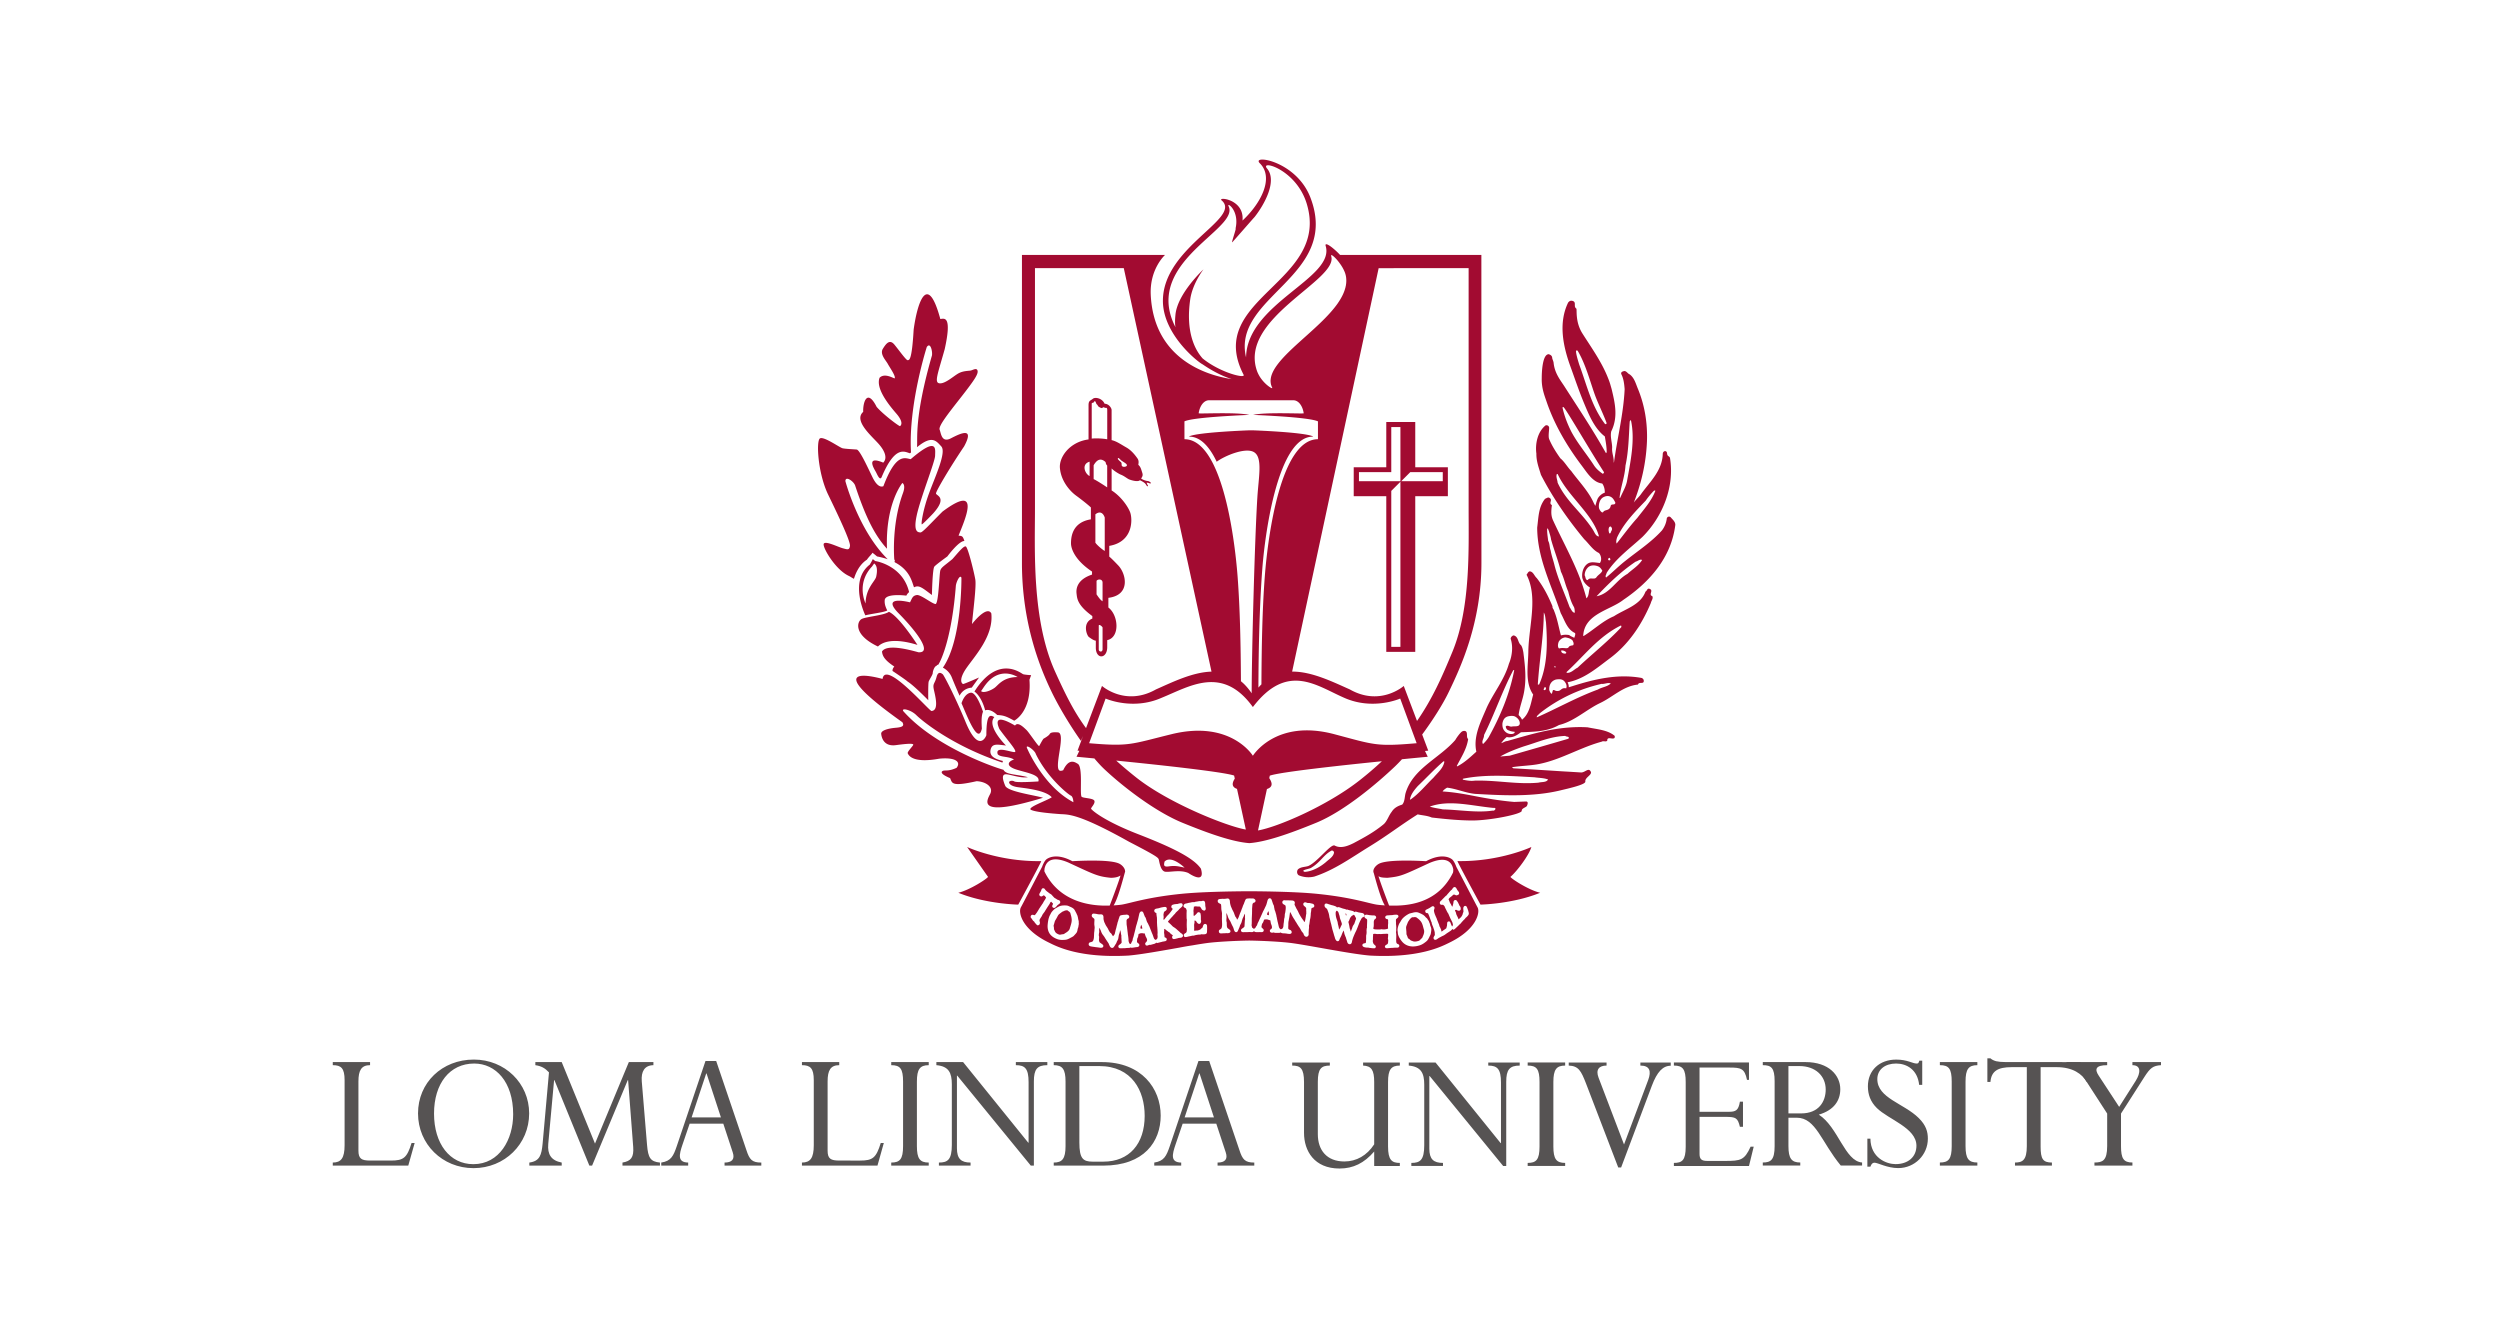 <svg xmlns="http://www.w3.org/2000/svg" xml:space="preserve" width="280.8" height="148.8"><path d="M350.172 153.5h-2.609c-3.856-12.527-6.758-14.812-17.383-14.812h-17.5c-7.371 0-9.981 1.523-9.981 8.398v58.434c0 9.308 2.453 13.734 9.824 13.734v2.598h-31.492v-2.598c7.071 0 9.981-2.578 9.981-12.656v-54.934c0-10.828-2.91-14.656-9.981-14.656v-2.59h63.758l5.383 19.082m96.707 25.012c0 25.496-20.574 45.468-46.688 45.468-26.875 0-47.168-19.523-47.168-45.468 0-25.957 20.586-46.223 46.864-46.223 26.261 0 46.992 20.266 46.992 46.223m-13.504-.754c0-21.211-11.535-42.117-33.652-42.117-19.817 0-33.176 17.234-33.176 42.714 0 25.333 13.215 42.274 33.945 42.274 18.125 0 32.883-15.418 32.883-42.871m118.438 44.094h-20.754l-28.575-68.832-28.113 68.832h-22.258v-2.598c5.059-.754 8.125-2.453 11.504-6.086l-5.371-60.148c-.926-9.598-2.312-14.801-11.219-16.012v-2.578h27.344v2.578c-8.898 1.68-12.129 6.875-11.367 15.722l4.93 53.868h.293l29.492-72.168h2.316l30.106 72.168h.312l4.297-56.465c.605-8.711-1.836-11.914-9.062-13.125v-2.578h31.652v2.578c-8.145.762-9.992 4.121-10.899 14.805l-4.464 53.855c-.625 8.242 2.304 13.43 9.836 13.586v2.598m91.121-87.422v2.578c-7.84 0-9.981 2.461-12.598 10.547l-25.508 75.215h-9.051L571.5 150.746c-2.773-8.074-4.766-12.527-13.066-13.738v-2.578h22.742v2.578c-9.227.164-7.684 6.719-4.766 15.254l5.996 17.566h28.43l7.988-24.265c1.992-5.958-.937-8.555-6.926-8.555v-2.578zm-34.11 40.73h-24.746l12.305 37.063h.312l12.129-37.063m137.567-21.66h-2.606c-3.847-12.527-6.758-14.812-17.383-14.812H708.91c-7.383 0-9.988 1.523-9.988 8.398v58.434c0 9.308 2.461 13.734 9.824 13.734v2.598H677.25v-2.598c7.082 0 9.992-2.578 9.992-12.656v-54.934c0-10.828-2.91-14.656-9.992-14.656v-2.59h63.781l5.36 19.082m27.941 51.875c0 10.52 2.606 13.867 9.988 13.867v2.61h-31.66v-2.61c7.539 0 9.992-2.898 9.992-13.867v-54.48c0-11.133-2.754-13.887-9.992-13.887v-2.578h31.66v2.578c-7.382 0-9.988 3.203-9.988 13.887v54.48m98.789.145c0 10.226 2.762 13.734 11.367 13.734v2.598h-26.593v-2.598c7.695 0 10.761-2.883 10.761-14.328v-51.133h-.301l-55 68.059h-22.578v-2.598c10.438-.918 13.055-6.406 13.055-16.191v-51.094c0-12.668-3.523-14.961-10.918-14.961v-2.578h26.738v2.578c-7.988 0-11.511 3.203-11.511 12.078v61.301h.293l62.089-75.957h2.598v71.09m107.09-28.817c0 22.715-15.988 45.149-49.629 45.149h-40.703v-2.598c7.363 0 9.98-3.359 9.98-13.879v-54.48c0-10.84-2.921-13.887-9.98-13.887v-2.59h41.777c34.571 0 48.555 20.305 48.555 42.285m-13.527-.183c0-23.79-13.055-38.75-34.871-38.75h-9.063c-8.156 0-11.223 2.605-11.223 16.191V218.5h16.758c27.805 0 38.399-21.062 38.399-41.98m92.576-42.09v2.578c-7.81 0-9.96 2.461-12.57 10.547l-25.51 75.215h-9.07l-24.262-72.024c-2.766-8.074-4.766-12.527-13.067-13.738v-2.578h22.754v2.578c-9.23.164-7.687 6.719-4.777 15.254l5.996 17.566h28.416l7.99-24.265c2.01-5.958-.92-8.555-6.91-8.555v-2.578zm-34.08 40.73h-24.74l12.29 37.063h.32l12.13-37.063m135.34-41.035h21.66v2.578c-6.76 0-9.96 2.422-9.96 13.887v54.426c0 10.535 2.58 13.894 9.96 13.894v2.57h-31.03v-2.57c7.09-.332 9.37-3.816 9.37-13.894v-52.621c-6.13-9.442-15.04-14.469-25.17-14.469-14.89 0-22.43 9.59-22.43 23.035v44.211c0 11.133 2.91 13.738 10.14 13.738v2.57h-31.78v-2.57c6.9 0 9.98-2.312 9.98-13.894v-42.981c0-15.117 8.62-30.066 29.95-30.066 11.64 0 20.87 4.578 29.31 14.363v-12.207m111.51 71.047c0 10.215 2.77 13.738 11.38 13.738v2.57h-26.56v-2.57c7.68 0 10.74-2.91 10.74-14.336v-51.113h-.31l-54.94 68.019h-22.62v-2.57c10.47-.918 13.07-6.433 13.07-16.152v-51.094c0-12.684-3.54-14.961-10.9-14.961v-2.578h26.72v2.578c-8.01 0-11.53 3.192-11.53 12.051v61.301h.32l62.03-75.93h2.6v71.047m39.8-.156c0 10.504 2.58 13.894 9.96 13.894v2.598h-31.66v-2.598c7.56 0 10.02-2.91 10.02-13.894V150.59c0-11.16-2.77-13.887-10.02-13.887v-2.578h31.66v2.578c-7.38 0-9.96 3.192-9.96 13.887v54.426m83.15-3.203c4.47 11.902 9.39 16.953 15.97 16.953v2.714h-25.64v-2.57c7.99 0 9.35-4.734 6.6-12.207l-20.41-54.441-21.5 56.426c-2.62 6.832.44 10.222 6.75 10.222v2.57h-31.95v-2.57c8.3-.32 10.43-4.441 14.59-15.105l27.21-70.93h2.46l25.92 68.938m76.99-13.418h-2.62c-1.21-7.473-3.52-8.528-9.51-8.528h-24.57v37.356h25.33c9.67 0 12.75-.743 14.75-10.371h1.68v14.656h-63.42v-2.598c7.54 0 9.98-3.055 9.98-13.867v-54.617c0-11.582-3.05-13.723-9.98-13.723v-2.605h63.42l4 16.328h-2.62c-5.21-11.446-8.43-12.043-21.34-12.043h-15.38c-4.9 0-6.42 1.672-6.42 5.957v31.25h21.8c9.04 0 10.44-.906 12.28-8.367h2.62v21.172m100.58-53.938v2.59c-14.61 1.082-20.13 29.883-36.54 40.418 12.87 3.801 18.13 11.914 18.13 21.496 0 11.59-9.54 22.891-29.38 22.891h-36.07v-2.61c7.07 0 10-2.109 10-13.574v-54.746c0-11.746-3.25-13.875-10-13.875v-2.59h31.66v2.59c-7.23 0-10 3.211-10 13.875v23.945h7.05c16.15 0 20.76-20.597 37.17-40.41zm-51.44 44.055h-10.76V218.5h9.23c13.5 0 22.25-8.27 22.25-19.824 0-10.086-5.82-20.164-20.72-20.164m102.24 44.551h-2.46c-.62-2.129-.91-2.434-2.28-2.434-3.4 0-7.83 3.332-17.23 3.332-14.26 0-23.92-9.121-23.92-22.551 0-6.863 2.12-12.976 7.5-18.308 9.84-9.766 33.49-16.758 33.49-31.875 0-9.457-7.05-15.547-17.65-15.547-7.7 0-21.04 5.332-21.22 21.504h-2.57v-23.645h2.57c.79 2.285 1.88 3.352 3.38 3.352 2.91 0 10.75-4.563 20.14-4.563 13.83 0 25 11.133 25 24.856 0 5.808-1.5 11.277-7.66 17.363-12.59 12.5-35.02 16.797-35.02 32.957 0 8.086 6.61 13.125 15.84 13.125 8.87 0 18.11-5.039 19.48-18.008h2.61v20.442m36.57-17.688c0 10.52 2.58 13.879 9.98 13.879v2.598h-31.66v-2.598c7.54 0 10-2.91 10-13.879v-54.441c0-11.145-2.76-13.887-10-13.887v-2.59h31.66v2.59c-7.4 0-9.98 3.211-9.98 13.887v54.441m63.4 12.207h13.37c13.97 0 21.51-5.73 25.69-12.5h1.68l-7.13 16.66s-9.04.11-16.68.11h-46.09c-3.72 0-6.45.293-8.44.742-2.17.625-3.56 1.367-4.79 2.449h-2.58v-19.961h2.58c.78 9.133 6.15 12.5 17.99 12.5h12.74v-66.66c0-12.039-3.7-13.887-9.99-13.887v-2.578h31.18v2.578c-7.54 0-9.53 2.903-9.53 13.43v67.117" style="fill:#565353;fill-opacity:1;fill-rule:nonzero;stroke:none" transform="matrix(.133 0 0 -.133 0 148.8)"/><path d="m1791.21 178.383 19.78 30.957c4.92 7.629 7.25 9.453 13.99 9.902v2.61h-24.13v-2.61c7.37 0 7.09-6.394 2.78-13.242l-13.97-21.98-17.36 26.531c-3.52 5.344-2.44 8.691 7.23 8.691v2.61h-34.38v-2.61c6.88-.304 9.49-2.273 15.65-11.902l18.73-28.957v-27.461c0-12.488-4.01-13.875-10.75-13.875v-2.59h32.07v2.59c-7.5 0-9.64 3.367-9.64 13.875v27.461" style="fill:#565353;fill-opacity:1;fill-rule:nonzero;stroke:none" transform="matrix(.133 0 0 -.133 0 148.8)"/><path d="m1202.32 334.301-.1.344-.32 1.179c-.58 2.317-1.12 3.606-1.89 4.68-.9 1.172-1.69 1.934-3.02 2.918-.5.332-.61.41-.95.715-.05.027-.19.066-.76.105l-.68.059h-.02c-.11 0-.24-.031-.47-.059l-.32-.078h-.65c-.17 0-.32 0-.56-.027-.15-.012-.36-.157-1.31-.996-.54-.469-.54-.469-1.38-1.719l-.21-.293c-.6-.899-.6-.899-.87-1.555l-.28-.73c-1.07-2.656-1.15-2.805-1.03-4.492l.08-.997.11-1.093.05-1.211.03-1.086c0-.164 0-.203.53-1.426.23-.586.26-.664.31-.828.03-.117.08-.246.26-.715.13-.332.16-.437.18-.516.03-.042.26-.187.5-.363l.4-.281.25-.168c.26-.164.32-.242.56-.48l.23-.25c.31-.293.5-.364.97-.586.31-.082.39-.098.73-.227.81-.371 1.44-.496 2.15-.496.59 0 1.31.086 2.17.309 1.46.316 1.7.519 2.35 1.195.32.32.37.387.58.586l.71.691.26.254c.34.41.34.41.52 1.047.08.176.16.34.24.508.94 2.051 1.25 3.738.91 5.136-.1.333-.18.625-.26.946m73.23 43.945c5.34 4.512 15.66 18.125 17.7 25.254 0 0-26.62-12.539-62.42-11.902.43-1.77 19.44-36.758 19.44-36.758s27.17.508 50.38 10c-9.94 2.461-23.98 11.598-25.1 13.406M819.73 533.781c-2.195-.308-5.476-2.285-7.734-8.843 4.68-10.625 14.133-35.793 17.188-21.45-.254 4.848-.586 10.395.968 14.223 0 0-5.324 16.836-10.422 16.07m251.39-184.617c-.45-.547-1.08-2.059-1.11-2.539 0-.254.14-.359.84-.547l.47-.156c.08 0 .19-.027.27-.039 0 .234.03.539.03 1.008 0 .574-.16 1.648-.39 2.41-.06-.031-.08-.086-.11-.137m60.38-5.105-.13.703c-.09.426-.11.535-.4 1.453-.1.246-.13.305-.13.332-.52 1.914-.65 2.207-1.43 2.832-.17.129-.29.266-.4.422-.18-.196-.36-.332-.6-.531-.13-.067-.18-.145-.26-.516l-.16-.547c-.1-1.66.16-3.602.71-5.242l.6-1.836c.31-.899.28-.899.34-1.164l.05-.32.05-.375.06-.309c.05-.449.05-.449.13-.676.05-.222.15-.613.39-1.57l.08-.332c.13-.488.13-.488.18-.82l.14-.84c.05-.422.12-.743.17-1.035.14.359.32.652.56.957.39.488.39.488.58 1.023.17.41.25.559.25.559.37.769.64 1.277.76 1.582.11.183.13.254.16.32.06.676-.19 1.543-1.12 3.906-.3.695-.38 1.016-.58 2.024m98.41 42.656c-.29.84-1.55 4.14-3.17 5.918-1.31 1.465-8.72 6.25-22.38-1.113-7.93.449-32.82 1.57-39.85-2.18-2.46-1.32-4.83-3.992-4.69-6.492v-.051c.02-.457.16-.879.36-1.317 1.37-4.921 5.81-21.847 9.32-27.277-3.51.188-5.75.469-7.2.692-7.82 1.371-21.38 6.195-50.54 9.113-15.62 1.543-38.81 2.043-56.78 2.137-17.92-.094-41.13-.594-56.792-2.137-29.149-2.918-42.754-7.742-50.567-9.113-1.433-.223-3.672-.504-7.176-.692 3.555 5.266 8.086 22.598 9.422 27.473.059.078.059.164.078.242.188.676.293 1.035.293 1.035s-.039.051-.105.149c-.039 2.402-2.324 4.988-4.688 6.238-7.043 3.75-31.914 2.629-39.843 2.18-13.684 7.363-21.075 2.578-22.395 1.113-1.57-1.738-2.793-4.875-3.144-5.82-1.239-2.395-16.551-31.836-17.911-34.27-2.371-4.207.625-18.738 24.231-30.039 6.316-3.125 25.379-12.957 66.59-10.691 10.195.847 27.765 4.011 43.125 6.738 3.476.664 7.122 1.328 11.022 1.902 5.21.918 9.77 1.621 13.1 2.051 7.45.918 21.31 1.766 34.68 1.992h.15c13.42-.226 27.24-1.074 34.73-1.992 14.16-1.746 50.54-9.324 67.19-10.691 41.22-2.266 60.27 7.566 66.6 10.691 23.61 11.301 26.59 25.832 24.22 30.039-1.31 2.422-16.28 31.172-17.88 34.172m-327.59 3.633h-.031c22.277-10.293 24.59-11.731 36.016-12.883 4.531.168 6.164.918 8 1.953-1.934-6.504-7.754-21.797-9.133-25.371-15.254-.586-42.078 2.391-55.067 28.641-.292.773.008.957-.039 2.207 2.461 12.621 15.704 7.367 20.254 5.453m-18.847-39.426-.989-1.57c-.097-.215-.214-.391-.273-.508-.145-.199-.242-.344-.352-.461-.164-.215-.449-.574-.781-1.043l-.223-.305-.304-.437c-.047-.09-.203-.305-.528-1.047-.046-.164-.136-.34-.293-.574l-.769-1.172-.52-.813a4.656 4.656 0 0 1-.3-.527c-.332-.664-.332-1.387 0-2.254.261-.676-.059-1.828-.383-2.297l-1.133-.613c-.418 0-.801.203-1.121.508l-.274.293c-.226.234-.304.359-.351.41l-.313.332-.293.32c-.234.266-.546.586-.839 1.289-.129.067-.274.188-.489.371a3.049 3.049 0 0 0-.734.762c-.156.156-.313.371-.828 1.301a2.402 2.402 0 0 1-.274.242c-.207.207-.363.41-.461.516-.32.519-.339 1.32.04 1.875.332.519.792.746 1.32.746.418 0 .801-.137 1.406-.371h.047c.129 0 .344.066.637.332.418.359.418.359.75.847l.293.43.332.41.156.254.351.52.45.742.285.449.996 1.668c.223.344.379.527 1.328 1.992.156.227.301.441.391.547l.39.625c.157.266.293.449.399.559.156.183.285.41.332.476l.285.52c.273.437.32.574.398.664.051.144.118.293.332.652l1.016 1.555.324.574c.176.266.41.793.528 1.184l-.02.027c-.254.156-.559.516-.773.891-.157.261-.215.332-.274.359-.312.156-.351.195-.574.344-.305.156-.383.172-.41.172-.051-.016-.305-.133-.996-.614a1.562 1.562 0 0 0-.989-.332c-.488 0-.996.227-1.335.586-.461.508-.52 1.348-.098 1.973l.39.703.801 1.379c.02.027.106.32.379 1.16l.195.371c.274.481.801.801 1.348.801l.977-.391c.07-.078.226-.222.332-.41.351-.586.929-1.211 1.711-1.863.136-.156.164-.156.711-.531.246-.145.293-.211.39-.29l.293-.253c.918-.735 1.047-.774 1.543-1.067.41-.234.625-.371.781-.515a1.78 1.78 0 0 0 .364-.344l.683-.762c.262-.281.262-.281.782-.851l.496-.504c.195-.176.214-.227.246-.254l.222-.227.286-.105.585-.371.262-.149c.117-.066.176-.078.793-.527.457-.293.457-.293.742-.391.371-.105.45-.144.77-.234.195-.086.41-.164.644-.321.625-.468.977-1.464.52-2.21-.156-.29-.344-.399-.793-.758l-.723-.547c-.527-.371-.859-.703-1.375-1.34-.527-.664-1.261-1.453-2.179-1.453-.34 0-.684.125-.965.379-.957.715-.41 1.844-.207 2.258.488.984.332 1.101-.176 1.531-.332.293-.527.461-.957 1.086-.273-.168-.313-.168-.391-.215l-.293-.168-.261-.496-.176-.293s-.031-.117-.156-.344c-.149-.359-.188-.41-.246-.488l-.684-1.027c-.371-.543-.691-1.051-1.16-1.766zm27.547-12.871c-.145-.535-.145-.586-.157-.762 0-.105-.039-.32-.097-.742-.106-.508-.106-.586-.157-.723-.027-.222-.027-.222-.105-.41l-.383-1.062-.098-.664-.144-.774-.129-.449c-.293-1.16-.937-1.875-2.051-3.047-.176-.203-.234-.281-.808-.879-.469-.476-.539-.519-.969-.742l-.34-.203c-.187-.09-.273-.168-.644-.371l-.364-.149c-.058-.027-.156-.078-.398-.195l-.285-.215c-2.645-1.367-3.243-1.531-5.801-1.621-.34-.027-.672-.027-.977-.027-2.246 0-3.777.359-5.898 1.394-4.805 2.278-6.961 6.262-6.426 11.797.254 2.512.578 4.258 1.106 5.84.398 1.141.535 1.406 1.062 2.375l.176.32c.156.305.207.391.207.442l.371.703c.859 1.426 2.43 2.871 3.301 3.535.156.098.156.125.554.348l.95.531.32.203c1.594.879 2.258 1.25 4.16 1.543.617.078 1.359.117 2.082.117.574 0 2.039-.027 2.899-.332l.871-.371.476-.242c.305-.156.52-.227.723-.305.215-.078.402-.156.644-.293 1.965-.957 2.707-1.785 3.633-3.789.09-.187.09-.187.293-.547l.285-.476c.118-.227.196-.43.293-.704l.157-.429c.019 0 .086-.129.3-.531.157-.309.176-.387.274-.68l.215-.781c.039-.079.05-.098.156-.637.156-.789.176-.945.176-.945.187-1.055.293-1.438.39-1.68.11-.371.137-.539.137-1.125-.02-.332 0-.469.02-.867.058-.852.078-1.047 0-1.379m86.418-11.133c-.422-.078-.735-.117-1.465-.176l-.528-.078-.605-.156-.469-.137c-.312-.105-.312-.105-.449-.117-.676-.176-.781-.203-.859-.215-.079-.039-.129-.066-.442-.117l-.555-.098c-.285-.078-.5-.078-.703-.078-.625 0-.988.227-1.164.442l-.371 1.101c.02.598.227.93.703 1.356-.371.492-.371.492-.722.734-.223.195-.575.422-1.114.832-.222.215-.437.43-.593.684l-.207.332c-.04 0-.157.078-.457.195-.176.086-.176.086-1.633 1.16l-.274.215c-.566.41-.73.539-1.043.82-.558.508-.558.508-1.133.684-.058.039-.117.051-.167.078v-.613c.011-.305.031-.879-.047-1.555a14.689 14.689 0 0 1-.078-1.16l.046-.332.051-.344.086-.32.109-1.184c.047-.73.098-1.406.157-1.57.047 0 .301-.117.508-.227l.527-.234c.535-.32.84-.84.789-1.426-.008-.691-.555-1.289-1.25-1.434l-.488-.097-.821-.156-.32-.082s-.168-.016-.391-.016l-.136-.051-.52-.117c-.117-.039-.203-.078-.476-.164-.325-.078-.793-.168-1.407-.332-.597-.156-1.066-.293-1.203-.305a3.508 3.508 0 0 0-.937-.234l-1.074.246c-.235-.344-.606-.567-.829-.703a1.32 1.32 0 0 0-.48-.168c-.469-.203-.496-.203-.75-.242l-.899-.227c-.468-.156-.683-.242-1.484-.41-.195-.039-.41-.086-.683-.086-.157 0-.383 0-.665.059-.539-.305-1.113-.547-1.484-.598l-.461-.039a1.57 1.57 0 0 0-1.101.41l-.372 1.047c.008.625.372 1.015.848 1.504.625.652.774.996.793 1.875 0 .094-.109.469-.226.879-.106.398-.262.664-.84 1.738-.157.242-.157.242-.528 1.414l-.351 1.008c-.156.457-.223.457-.488.457a.837.837 0 0 1-.313-.07h-.223c-.285 0-.41.043-.527.07-.117.051-.273.078-.52.129h-.546c-.496-.051-.75-.051-.938-.078-.262-.051-.351-.121-.742-.266-.43-.164-.848-.293-.957-.371a15.363 15.363 0 0 1-.176-.945l-.078-.481c-.086-.769-.195-1.113-.82-2.324-.02-.039-.02-.109-.078-.371-.028-.281-.067-.43-.067-.469-.012-.293-.031-.32-.031-.437 0-.039-.02-.176-.078-.676-.028-.363-.028-.469-.028-.656.028-.36.02-.504.047-.594h.012c.008 0 .145-.098.301-.293l.285-.242.312-.254c.118-.078.243-.188.313-.293.457-.254.742-.781.723-1.328 0-.383-.196-1.465-1.817-1.68l-.371-.023-.898-.055h.027c.02 0-.105-.012-.281-.078l-.539-.078a30.845 30.845 0 0 0-2.305-.305h-.254c-.371 0-.723.078-.996.223a2.402 2.402 0 0 0-.984-.36h-.43l-.586-.027h-.422c-.086-.039-.262-.039-.683-.039l-.45-.039c-.312-.078-.625-.078-.957-.117-.293-.043-.789-.043-1.941-.043-.098-.028-.469-.055-.93-.067h-1.054c-1.747 0-1.856 1.223-1.864 1.465 0 .93.449 1.25 1.446 1.926.781.547 1.25 1.094 1.328 1.531.027.145 0 .254 0 .547l-.11 1.75-.019.906c-.047.559-.047.598-.047.676l-.039.32c-.02.227-.02.227 0 .52v1.211c-.02.066-.02.066-.09.32-.117.41-.137.449-.273 1.395l-.02.375c-.027.156-.086.527-.449 1.902-.02.117-.078.254-.106.41l-.109-.215c-.047-.117-.106-.398-.273-1.179l-.079-.333c-.027-.187-.027-.187-.164-.656l-.226-.636c-.301-.836-.301-.836-.457-1.766l-.227-1.348-.164-.957-.078-.293-.195-.488-.383-.828c-.106-.254-.215-.41-.313-.57-.117-.211-.222-.36-.339-.758l-.149-.371c-.203-.586-.254-.664-.516-1.055l-.429-.637-.176-.293c-.09-.156-.195-.371-1.086-1.687-.359-.547-.926-.879-1.504-.879-1.512.039-2.058 1.531-2.723 3.164-.156.496-.175.535-1.171 2.012l-.274.371-.246.398c-.828 1.223-1.238 1.914-1.551 2.395-.429.769-.683 1.199-1.75 2.578-.886 1.16-1.258 1.969-1.804 3.554-.207.567-.723 1.571-1.282 2.54-.097-.391-.097-.665-.097-1.016l-.028-.832c-.031-.215-.031-.371-.031-.402 0-.067 0-.29.051-.653v-.859c-.02-.137-.051-.242-.051-.32-.144-.442-.254-1.293-.301-2.422.301-.586.262-1.301.262-1.633-.019-.84-.059-1.211-.105-1.922-.012-.488-.012-.703.418-2.07.148-.227 1.054-.852 1.835-1.399.754-.527 1.524-1.062 1.418-2.019-.039-.422-.312-1.34-1.953-1.34-.195 0-.39 0-.617.039-.644.051-.644.051-1.844.254l-.363.051-.73.078-1.047.133c-.36.023-.379.042-.535.082-.196.027-.579.078-2.024.281-1.726.273-2.519.449-2.988 1.113-.379.547-.262 1.145-.223 1.34.203 1.055.938 1.211 2.156 1.504 1.094.281 1.661.652 2.102 2.957.098.422.098.422.184 2.082.058 1.133.07 1.668.109 2.781l.066.293.059.508c.031.078.031.168.051.547.086.539.086.566.086.754 0 .117 0 .437.07 1.023l.066.625c.032.254.04.383.04.469.019.461-.118 1.621-.262 2.461-.051.449-.02 1.406 0 2.207.027.5.047.781.086 1.301v.547c.019.945.019.945-1.309 2.019-.312.227-1.133.891-.945 2.004.144.906.75 1.426 1.621 1.426.125 0 .32 0 .527-.051.821-.106.926-.106.985-.106a17.001 17.001 0 0 0 1.797-.335l.371-.067c.148-.027.793-.105 1.574-.105l.457.027h.215c.312 0 .468-.027.597-.027 1.825-.227 1.805-2.024 1.758-3.496 0-.051.02-.266.067-.637.058-.469.109-.625.382-1.641.196-.703.196-.703.829-2.019l.449-.957c.226-.481.226-.481 1.379-2.246l.398-.625.332-.625.215-.469c.344-.676.656-1.262.801-1.516.09-.156.136-.222.195-.293.098-.156.234-.32.488-.847.43-.227 1.184-.735 1.809-2.18.039 0 .164-.137.301-.293.156-.242.273-.457.383-.613.105.078.253.195.41.398.058.106.203.266.371.441.359.36.683 1.075.781 1.395.234.996.293 1.262.313 1.426.027.156.027.156.156.41 0 .078.008.227.117.742.047.254.047.254.262.969l.156.535.156.52c.051.156.051.183.176.691l.137.676a30 30 0 0 1 .246 1.023l.144.442c.02.078.078.293.293 1.238l.11.527c.047.188.047.227.214.656l.313.887c.078.227.098.266.242.93.051.164.176.496.332.957l.098.332.305.867c.117.402.468 1.543 1.687 1.692l1.309.222c.507.071.625.071.781.098.246.012.324.012.402.012h.117c.157 0 .321 0 .614.039l.343.027c.137 0 .235 0 .332.012l.391.078h.078c.801 0 1.395-.254 1.817-.637.332-.293.515-.691.515-1.141.039-1.171-.84-1.503-1.511-1.796-.11-.079-.5-.547-.684-.996-.07-.149-.109-.375-.07-1.692.019-1.863.07-2.363.097-2.461l.059-.398c.07-.383.176-.969.273-1.699l.059-.668.109-.934c.157-1.086.235-1.992.332-2.695l.106-.918.031-.371.047-.442c.059-.195.09-.398.156-.918.09-.566.195-1.316.305-2.351l.047-.586c.039-.422.039-.785.039-.996-.02-.227 0-.469.019-.559.012-.187.071-.332.207-.703l.243-.75c.089-.305.195-.625.246-.703.039 0 .261-.09.468-.168.157-.086.313-.203.457-.281.118.117.266.234.422.359.117.168.262.461.535 1.223l.207.398.438.715c.09.215.176.547.293 1.426.059.359.059.398.391 1.328.363 1.082.382 1.16.449 1.465.051.211.109.476.273 1.074.078.293.098.496.098.496l.195.715.117.426.266 1.066.242.93c.176.769.403 1.687.606 2.695.175.672.175.711.343 1.269l.411 1.356c.136.422.164.5.214.664.028.215.106.547.489 1.797.449 1.582.468 1.672.769 3.086l.586 2.668c.403 1.785 1.192 2.304 1.789 2.41h.078c.848 0 1.375-.398 1.543-.945l.293-.637.164-.469c.207-.527.539-1.445 1.028-2.578.183-.105.496-.477.761-1.355.106-.215.282-.676.36-1.223l.422-1.133.105-.371c.149-.371.149-.371.481-.84l.242-.41.265-.535c.625-1.328.848-1.789.957-2.004.145-.242.157-.281.282-.586l.234-.664.363-.918c.254-.664.536-1.355.536-1.355.371-.93.539-1.387.636-1.653.137-.359.203-.515.496-1.199.266-.566.313-.676 1.028-2.773.605-1.719.808-1.875 1.648-2.305.098-.039.176-.117.254-.168.266.293.637.488 1.035.754.137.117.586 1.082.586 1.992 0 .164-.039.801-.117 1.559l-.02.316c0 .164.039.418.059.711.051.586.039.891.039 1.289-.019.293-.047.461-.059 1.008-.058 1.386-.066 1.543-.097 1.707-.008.117-.039.195-.039.5v.387c-.078.414-.078.609-.078.609-.047.496-.079.75-.098 1.121l-.059 1.184-.086 1.699v.574c.02.266.039.676 0 2.004l-.019.547-.012.535c0 .293-.027.449-.086.84-.09.449-.195 1.203-.371 2.59v.769c-.226.11-.558.254-.781.344-.664.281-1.047 1.082-1.016 1.68.047 1.355 1.395 1.66 1.953 1.754.176.07.575.109 1.055.187.098 0 .274.039.586.117.418.098.457.098 1.133.332l.301.098.597.129.645.164c.281.078.359.078 1.238.207.715.137 1.164.176 1.504.176.187 0 .762 0 1.184-.422.398-.457.359-.988.359-1.16-.059-1.055-.469-1.301-1.629-2.129l-.566-.371c-.012-.078-.227-.598-.313-.774-.117-.847-.168-1.023-.226-1.238-.047-.371-.047-.449-.047-.527 0-.266.008-.469.105-1.223l.031-.508c.02-.226.028-.613-.156-1.504v-.32l.156-.449.125-.41c.157.156.372.398.637.769l.36.422c.312.43.5.641.695.879.156.176.301.359.555.703.402.547.421.574 1.574 1.68.73.703 1.414 1.582 2.304 2.781.047.078.243.344.489.637.73.984.906 1.461.957 1.687l-.352.176a1.78 1.78 0 0 0-.832 1.621c.031.52.285 1.418 1.574 1.672.274.125 1.063.39 3.387.535.156 0 .332.012.5.078l.438.137c.468.156.871.234.968.246.45.098.84.164 1.18.164.5 0 .918-.164 1.23-.48l.344-1.012c-.058-.703-.527-1.445-1.445-2.168l-.547-.488c-.547-.414-.547-.414-1.23-1.184l-.422-.508c-.184-.183-.157-.183-.782-.73l-.996-.93c-.468-.449-.683-.73-.839-.996-.223-.293-.438-.664-.997-1.043h.012c.027 0-.265-.273-.949-1.086l-.645-.73c-.203-.215-.203-.227-.711-.735l-.285-.32-.34-.383c-.109-.144-.128-.144-1.523-1.746-.742-.82-.754-1.152-.754-1.191.059-.082.774-.684 1.067-.93.203-.203.371-.379.593-.586l.285-.242.536-.52c.304-.32.636-.625.929-.945.606-.664.75-.754 1.219-1.074 1.289-.813 1.828-1.211 2.668-1.953.418-.403.469-.442.625-.559l1.152-1.023c.528-.442.653-.559.84-.762l.34-.332c.234-.227.488-.461 1.094-.84.89-.5 1.386-1.289 1.34-2.004-.032-.742-.715-1.395-1.621-1.582m21.912 5.754v-.332c0-1.672-.37-2.461-2.41-2.578-.42-.012-.76-.012-1.03-.012-.54 0-.91.012-1.17.09l-.16-.039c-.65-.196-.88-.227-1.02-.266h-.36c-.42 0-.95-.027-1.89-.156-1.29-.203-2.19-.399-2.69-.613l-.53-.09c-.2-.059-.44-.086-.62-.086h-.77c-.42-.156-.45-.168-2.49-.57l-.65-.133c-.37-.09-.89-.293-1.94-.422-.18-.027-.32-.027-.44-.027-.5 0-.89.156-1.184.449l-.344.996c.059 1.082.788 1.492 1.948 2.168.07.094.47.664.54.984.03.176.03.176.05.332.03.52.03.586.08.762l.06.371.02.422-.02.683c-.06.372-.06.516-.11 1.766v.508l-.03.742v.762c.08 2.883.11 3.293.14 3.43v.332c-.14.398-.19.613-.24 1.687l-.02.754c0 .137.02.418 0 .762v1.543c-.03.449 0 .613.02.781l.02.613c-.02.547 0 .723.16 1.387v-.027c-.05 0-.1.156-.18.437-.4 1.504-.44 1.516-1.36 2.051l-.5.246c-.39.215-.753.762-.734 1.348.059.984.844 1.793 1.994 2.019l1.1.227c.21.027.36.078.52.144.26.071.61.149 1.34.305l.79.125c.39.078.58.117.7.156.34.067.45.11.66.137.23.051.81.09 1.46.09.22 0 .45 0 .66-.012.65.254.91.332 1.41.41l.39.051c.97.137 1.34.242 1.53.281.59.11.96.149 1.3.149.29 0 .58-.039.86-.039.08-.012.16-.012.24-.012.15 0 .26.012.5.129.13.039.31.105.57.117.24.047.39.059.55.059 1.65 0 1.73-1.641 1.79-3.379l.02-.84.07-.461.17-.801c.08-.508.13-.879.13-1.144.05-.68-.37-1.512-1.16-1.637h-.07c-.39 0-.58.078-.95.242-.99.461-1.14.742-1.49 1.395l-.26.492-.18.293c-.27.293-.32.371-.37.449-.05.086-.07.137-.23.332-.17.164-.56.215-1.26.215h-.53c-.15 0-.31 0-.51.027-.77.109-1.26.149-1.63.149-1.23-.176-1.41-.43-1.41-.43v-.598c-.03-.222-.03-.222-.06-.554l-.05-.305-.03-.363-.08-.625c-.09-.625-.09-.625-.07-1.141 0-.469.02-.547.13-1.57-.03-.371-.06-.813-.03-1.426l.03-.383c.02-.535.16-.652.16-.652.47.039.52.078 1.28.781l.23.215c.66.586.76.691 1.03 1.082.26.383.67.871 1.35.996h.03c1 0 1.65-.613 1.81-1.453l.05-.508.03-.344.13-.691v-.821l.03-1.144c0-.41 0-.469-.06-.957.03 0 .06-.125.06-.242l.1-.637.08-.359c.02-.149.05-.293.05-.442.03-.222-.05-.476-.23-.996-.27-.82-.66-1.183-1.24-1.25h-.07c-.89 0-1.28.383-1.53.676l-.25.281c-.42.36-.53.586-.84 1.223-.03 0-.14.078-.29.203l-.29.184c-.08.082-.26.238-.31.277-.08-.039-.26-.051-.53-.117h-.05c0-.254 0-.664.02-1.117 0-.465-.02-.583-.07-.848l-.16-.801c-.1-.488-.13-.945-.1-1.492 0-.129 0-.383.02-.676l.03-.547v-1.57c0-.039-.03-.293-.03-.566l-.05-.305c0-.203-.05-.391-.05-.508h.08c.13 0 .33-.039.68-.039.21 0 .42 0 .63.039.89.09.99.09 1.54.09.52.086 1.6.469 2.28.789l.23.226.35.321.2.273c.48.305.68.43.87.547.28.227.5.918.75 1.692l.11.371c.21.703.87 1.277 1.54 1.355h.03c.89 0 1.65-.547 1.7-1.726.03-.586.08-1.016.06-2.598v-.449c0-.266 0-.383-.08-1.094m88.83 19.414c-.37-.09-.68-.168-.78-1.66l-.08-.742-.03-.332c-.03-.372-.06-.391-.08-.508-.13-.754-.15-.852-.15-.93l-.06-.332c-.02-.078-.02-.203-.05-.906 0-.293 0-.449-.13-1.672l-.08-.691-.1-.696c-.06-.32-.08-.437-.19-.847-.2-.879-.23-1.016-.23-1.172l-.13-.957-.14-.969-.08-.547c-.04-.547-.04-.547-.1-.742l-.13-.574-.08-.383-.11-.391c0-.144 0-.371.06-1.531l-.13-1.125-.13-1.199v-.559c-.06-.652-.06-1.023-.08-1.277v-.383c-.03-.242 0-.441.02-.828.06-.793-.16-1.379-.58-1.848-.39-.398-.88-.613-1.4-.613l-.34.039c-.37.086-.61.281-.79.418-.13.051-1.02.809-1.36 2.434l-.03-.043c-.05 0-.16.226-.28.375-.42.515-.63.742-1 1.21-.11.106-.28.399-.47.731l-.21.383c-.47.918-.68 1.367-1.15 2.051-.42.625-.55.847-.6.918-.3.273-.34.359-.47.613l-.32.539c-.21.32-.29.418-.63.957-.2.293-.23.348-.28.457l-.42.742-.22.332-.23.36-.26.375c-.24.359-.24.359-.41.703l-.35.574-.15.293c-.14.168-.14.168-.34.488-.58.801-1.76 2.844-2.15 3.762-.24.586-.27.613-.69 1.289l-.31.469c-.18.359-.2.398-.31.547l-.03-.176c-.21-1.887-.24-2.004-.31-2.473l-.19-1.367c-.08-.586-.1-.692-.16-.918l-.28-1.531-.08-.469c-.03-.293-.06-.383-.13-.637a9.382 9.382 0 0 1-.18-1.14 10.17 10.17 0 0 1-.06-1.543c0-.442-.02-.52-.02-.746v-.465c-.03-.547-.06-.801-.06-.801v-1.211c-.02-.859.22-1.328 1.55-1.75.81-.254 1.38-1.094 1.36-1.953-.02-.457-.21-1.426-1.88-1.426-.26 0-.61.039-1.03.051-.15.039-.57.055-.96.164-.16.039-.69.129-1.39.195l-.5.028c-.44.07-.78.07-1.01.07h-.5c-.79.078-1.57.305-2.12.754a2.31 2.31 0 0 0-.71-.305 2.57 2.57 0 0 0-.6-.078h-.73l-.9.039-.58-.027c-.15 0-.41 0-.93.027-.3 0-.69.051-1.36.344-.56-.156-1.07-.227-1.39-.227-1.38.071-1.88.852-1.86 1.613.03.77.57 1.153 1.02 1.473.55.383.71.598.78 1.465 0 .129-.04.52-.12.93-.06.293-.08.476-.66 1.902-.13.305-.15.41-.52 2.578-.05.383-.08.586-.82.664-.31.012-.49.098-.7.215-.11.039-.26.117-.53.227-.04.027-.26.039-.57.105-.34.051-.66.09-.89.09h-.08c-.28 0-.45-.012-.84-.078-.34-.039-.78-.09-.89-.168-.08-.086-.26-.625-.34-.867l-.16-.442c-.23-.703-.34-1.023-1.2-2.179l-.1-.309c-.1-.285-.13-.383-.13-.449l-.06-.344c-.02-.039-.05-.176-.16-.652-.07-.43-.07-.469-.07-.703-.02-.215-.02-.43-.02-.508.02-.012.25-.227.36-.344l.26-.293.21-.215c.18-.144.32-.254.4-.398.47-.332.7-.84.67-1.328 0-.372-.2-1.516-1.96-1.516-.27 0-.34 0-.86.051l-.53.039-.36-.039h-2.75c-.64 0-1.23.254-1.61.625-.07.078-.15.176-.2.254-.26-.547-.87-.879-1.61-.879h-.39l-.55.039h-.73c-.11 0-.31.039-.71.039-.6-.078-.91-.078-1.31-.078h-1.75c-.19 0-.53-.039-.97-.051h-.45l-.51-.027c-1.48 0-1.95.808-1.95 1.504.03.917.47 1.238 1.47 1.914.87.586 1.38 1.101 1.49 1.57.03.488.05 1.047.13 2.375l.06.973.05.707.02.371c0 .215 0 .215.05.625l.08.476c.08.43.08.43.08.547.03.188.03.215 0 .43-.08.41-.08.41-.08 1.25l.03.664c.03.09.05.41-.16 1.848 0 .105-.02.222-.02.332-.08-.098-.13-.176-.21-.293-.11-.149-.21-.43-.5-1.25l-.13-.372c-.05-.175-.05-.175-.24-.546l-.39-.84c-.42-.84-.42-.84-.73-1.926l-.34-1.238-.29-.996-.1-.254-.27-.547c-.05-.078-.23-.449-.44-.832-.29-.535-.32-.586-.52-1.25-.29-1.043-.32-1.043-.47-1.348l-.35-.769-.12-.332c-.08-.149-.19-.442-.72-1.68-.28-.637-.81-1.074-1.41-1.086-1.36 0-1.78 1.465-2.25 3.164-.12.461-.12.48-.84 1.965l-.2.39-.19.333c-.54 1.14-.84 1.777-1.04 2.285-.34.781-.53 1.16-1.39 2.5-.68 1.113-.97 1.863-1.46 3.523-.14.442-.48 1.184-.89 2.012-.06-.418-.03-.711-.03-1.082l.03-.754c-.03-.242-.03-.457-.03-.496.03-.196.03-.371.08-.703l.03-.813c-.03-.527-.11-1.101-.14-3.015.31-.665.31-1.321.31-1.68l.06-1.926c0-.535.02-.781.47-2.101.13-.211.86-.731 1.39-1.09.6-.453 1.23-.891 1.23-1.758 0-.449-.21-1.457-1.97-1.594-.26 0-.39-.027-.54-.027l-.66.027h-.48l-.57-.027-.63-.051h-.34c-.29 0-.61-.027-1.6-.078-.39-.027-.7-.07-.97-.07-.5 0-2.01 0-2.04 1.781-.03.957.53 1.289 1.44 1.836.68.437 1.13.867 1.29 3.523.01.391.01.391-.03 1.68l-.03.555-.02.851-.08 2.102.02.332v.465l.03.656v.887c0 .187-.03.492 0 1.027l.03.859v.305c-.03.586-.24 1.824-.42 2.664-.08.332-.16 1.25-.19 2.258l-.03.691-.02.684-.08.594c-.07.941-.07.941-1.52 1.664-.42.211-1.36.691-1.36 1.914-.03.586.21 1.609 1.86 1.738l.39.047c.61.039.71.051.76.051.37.066.76.066 1.18.066.24 0 .5 0 .74-.039h.44c.16 0 1.08.051 2.12.227.29.066.55.066.74.105 2.01 0 2.09-1.992 2.12-3.418.02-.078.04-.254.1-.613.08-.461.11-.625.29-1.262l.13-.48c.18-.653.18-.692.6-1.649l.26-.625.16-.332c.26-.691.26-.691.65-1.434l.97-1.875.24-.597.16-.469c.25-.742.5-1.328.6-1.609.05-.129.07-.215.13-.293.13-.199.21-.383.33-.852.35-.265.84-.808 1.22-1.992.04-.105.15-.254.23-.41l.23.293c.42.566.86 1.418 1.05 1.875.42 1.086.5 1.379.55 1.523.03.137.03.137.16.403.02.117.08.234.26.769.1.266.1.293.65 1.582l.24.547c.05.117.08.176.29.703l.12.402.11.321.14.344c.15.476.15.476.25.652l.19.461c.05.078.15.359.47 1.277l.15.52c.11.242.11.242.3.652.2.508.34.731.42.891.12.242.12.254.34.918.02.117.23.574.44 1.16.18.41.31.715.39.957.13.344.55 1.512 1.83 1.594l1.42.105c.36 0 .58.039.67.039.42-.039.5-.039.61-.039.11-.027.2-.027.7-.027l.42-.012h.19c.08 0 .12 0 .2.012l.4.027c.64-.027 1.37-.332 1.81-.84.14-.117.53-.554.53-1.113-.03-1.289-1.02-1.543-1.75-1.758-.09-.066-.53-.476-.74-.906-.08-.156-.13-.41-.25-1.699-.15-1.926-.2-2.473-.2-2.578 0-.598.03-1.262 0-2.102l-.03-.801v-.82c-.05-1.172-.1-2.09-.13-2.82l-.05-.918-.03-.813v-.918c0-.32.03-1.199-.03-2.391v-.722c-.02-.305-.04-.664-.07-.832a4.071 4.071 0 0 1-.08-.586c.03-.176.08-.332.15-.711l.16-.676c.11-.332.19-.703.23-.781.03-.027.28-.137.48-.254.48-.242.79-.535.98-.906.23.437.65.691 1.12.996.08.078.19.32.45.762l.19.371.26.398.5.637c.1.203.2.508.47 1.344.11.363.11.402.57 1.281.55 1.113.58 1.125.71 1.457l.39.957.24.508.24.574.26.461.63 1.426.2.437c.31.676.71 1.555 1.1 2.473.27.625.29.664.52 1.133l.68 1.277c.24.488.27.5.35.715l.7 1.504.4.797c.52 1.117.55 1.183 1.41 4.406.47 1.777 1.33 2.137 1.96 2.137.76-.055 1.31-.477 1.49-1.102l.29-.703c.1-.32.55-1.629 1.1-3.328.21-.215.47-.586.65-1.516.11-.41.19-.867.19-1.25.03-.027.13-.398.28-1.238l.08-.461c.08-.36.08-.379.34-.906l.24-.637.1-.359c.38-1.321.53-1.848.61-2.141.1-.32.1-.32.16-.625l.17-1.027.17-.68c.13-.676.28-1.406.28-1.445l.29-1.399c.13-.652.13-.691.37-1.609.1-.332.12-.41.18-.703.08-.305.19-.84.5-2.168.44-1.77.65-2.063 1.62-2.793a.754.754 0 0 0 .21-.215c.26.176.63.32 1.02.469.5.222 1.09 1.211 1.2 2.363l.03.508c.05.437.08.769.11 1.277.02.117.02.266.16.996l.07.508.05.461c.03.137.03.332.11 1.055 0 .234.02.359.05.527-.03.254 0 .613.34 1.797.03.117.08.281.08.398l.05.586c.08.598.08.598.08.84v.449l.05.344c.02.281.02.43.29 1.465.06.164.13.429.15.762l.08.554.06.508c.05.293.08.41.08.461l.05.547.05.508c.08 1.113.05 1.726-.18 2.695-.19.34-1.1.84-1.49 1.043-.77.383-1.21 1.113-1.19 1.836.03.996.8 1.699 1.81 1.699.29-.027.58-.066.81-.105.03.027.24.027.76.027l.47.012c.11 0 .29 0 .71-.012l.37-.027c.65 0 .76 0 .91-.039.19 0 .39-.012 1.31-.012.5-.028.86-.059 1.11-.059 1.48-.117 2.35-.898 2.29-1.953 0-.183-.02-.398-.05-.547-.11-.437-.18-.781-.18-.898 0-.176.45-1.121.87-1.922l.57-1.191.21-.375.23-.438c.11-.105.19-.215.29-.449.08-.176.16-.321.19-.321l.16-.351.39-.664.2-.527.34-.684c.66-1.406 1.86-3.625 3.77-6.164.27-.332.47-.613.61-.945.1-.215.23-.469.25-.52.17-.105.3-.187.4-.254l.18.52c.16.476.24.652.26.742.22 1.043.3 1.543.47 2.578l.14.801.15 1.238.05.344c.06.164.14.426.16.761l.06.36-.03.383c-.03.215-.03.359-.03.449l.06.379c-.03.156-.06.449-.11 1.25v.344c0 .117.03.41 0 1.484 0 .086-.23.547-.55.906-.26.305-.26.266-1.12.985-.5.414-.79 1.039-.79 1.625.03.859.73 1.5 1.65 1.5l.45-.028c.05 0 .1-.039.31-.117.13-.039.47-.164 1.31-.437h.39l.52.027c.24 0 .57-.027.87-.086l1.83-.422c.49-.105 2.02-.437 1.97-2.031-.03-1.094-.79-1.297-1.76-1.59m56 26.707c1.87-1.035 2.99-1.16 7.45-1.328 11.45 1.152 12.92 2.004 35.17 12.336h-.03c4.55 1.902 18.09 7.461 20.55-5.156-.03-1.223 0-2.168-.29-2.93-12.95-26.262-38.61-28.254-53.92-27.668-1.46 3.801-7.01 18.332-8.93 24.746m-14.36-35.691c-.19-.332-.28-.52-.94-1.758-.16-.305-.55-1.133-.92-1.965-.13-.32-.23-.574-.65-1.691l-.87-2.262c-1-2.539-1.36-3.215-1.7-3.84-.18-.359-.34-.691-.6-1.289l-.16-.371c-.31-.75-.65-1.504-.94-2.215-.45-1.113-1.1-3.215-1.23-4.035-.23-1.531-.87-2.305-1.91-2.305l-.39.051c-1.28.293-1.62 1.465-1.76 1.914-.16.644-.16.644-.21.789l-.12.371-.11.266-.22.691c-.01.137-.07.266-.31 1.027-.12.399-.15.594-.15.594l-.42.918c-.16.363-.16.363-.24.653l-.26.707c-.24.488-.29.613-.36 1.062l-.11.559-.05.371c-.03.136-.06.164-.29.918-.18.468-.18.468-.21.625l-.03.164-.15-.293-.29-.653-.15-.351-.34-.754c-.61-1.426-.77-1.953-.77-2.02l-.2-.402-.32-.664-.52-1.035c-.5-.957-.5-.957-.53-1.082-.18-.664-.52-1.859-1.65-1.859l-.33.042c-.68.157-1.13.704-1.52 1.446-.21.371-.27.457-.37.84l-.16.574-.13.383c-.18.691-.26.84-.31.996-.05.164-.13.32-.29.918-.37 1.316-.39 1.465-.52 1.836l-.47 1.609-.29.93c-.35 1.25-.36 1.465-.39 1.621l-.08.32c-.05.215-.08.293-.24.985l-.26 1.183c-.08.399-.08.399-.37 1.426l-.1.383c-.08.215-.11.293-.5 1.992l-.15.801c-.03.156-.06.203-.16.664l-.37 1.328-.16 1.094c-.05.41-.05.41-.15.82l-.08.457c-.11.547-.34 1.262-.5 1.711-1.07 2.918-1.07 2.918-1.57 3.25l-.47.371c-.87.676-1.23 1.406-1.2 2.395.02.847.59 1.433 1.46 1.433.24 0 .47-.039.76-.144.24-.051.4-.098.6-.176.26-.117.66-.238 1.62-.531.22-.067.29-.094.47-.133l.71-.254c.27-.051.39-.117.61-.156.49-.082.86-.215.99-.227 1.75-.547 2.85-.906 3.35-1.758.26.227.63.363 1.07.363.21 0 .48-.042.73-.109.29-.078.89-.281 1.84-.652.39-.129.68-.227.86-.293l.57-.168.53-.137c.26-.078.47-.105.68-.156l.32-.086a1.89 1.89 0 0 0 1.07-.578c.18.078.42.129.66.129l.31-.012c.18-.039.44-.117.73-.242.16-.078.23-.117.42-.129.75-.215 1.31-.332 1.9-.469l1.16-.281c.34-.078 1.26-.277 1.65-1.113.29.293.71.476 1.18.476l.52-.078c.1 0 .37-.078 1.88-.547.79-.156 1.34-.234 2.04-.371l1-.156c1.15-.215 1.99-1.055 2.02-2.078 0-.93-.61-1.184-1.49-1.621l-.35-.149c-.1-.078-.49-.476-.65-.808m30.41-24.602c-.44-.027-.73-.027-1-.027H1178c-.83-.051-1.25-.118-2.12-.188h-.31l-.39.012-.31-.039h-.45c-.16-.039-.28-.039-.75-.078-.27-.051-.33-.051-.82-.078-.26-.039-.36-.039-.55-.039l-.39-.043c-.21-.028-.34-.028-.58-.028-1.18 0-1.75.684-1.75 1.36 0 .781.4 1.062 1.36 1.687l.86.547c.11.078.22.371.29.637l.13.507c.08.372.08.399.08.653 0 .207 0 .488.06.996.02.422.05.586.05.664l-.03.078c-.21.371-.29.559-.29.996l.13 1.465.11 1.379v.379c0 .5-.08.715-.11.781h-.03c-.1 0-.39.051-.59.067-.3.023-.5.07-.66.07l-.57-.07-.47-.016c-.61 0-.66 0-.76-.039h-.47c-1.34-.051-2-.129-2.26-.168h-.81l-.73.09-.55-.051-.56-.039h-.39c-.42 0-.78.012-1.54.168-.13 0-.44.039-.68.039h-.29c-1.2 0-1.23-.277-1.23-.422l-.05-.812v-.321l-.1-1.023-.03-2.324-.08-.43c0-.078-.02-.266-.02-.715-.03-.449.02-.742.28-1.57.32-.879.5-1.145 1.28-1.758.48-.383 1-.859 1-1.582l-.34-.86c-.18-.175-.55-.402-1.1-.402l-1.1.039-.44.059c-.14 0-.26 0-.45.012l-.34.066c-.36.051-.86.09-1.41.156-.45.012-.55.07-1.02.215-.05 0-.19.012-.31.012h-.4c-.23 0-.6 0-1.28.078l-.35.055c-1.4.16-2.79.734-2.82 1.875-.03 1.222 1.12 1.515 1.5 1.585.44.106.93.223 1.23.262.28.469.31.653.39 3.008l.03.461c0 .574.02.918 0 1.59 0 .449 0 .793.02 1.008 0 .398.05.527.07.691.08.254.22.715.3 1.992.03.559 0 .879 0 1.172-.06.293-.06.547-.03.852l.06.691c0 .383.05.891.36 1.672-.03.098-.03.242-.05.391-.03.703 0 1.394 0 1.687l.05.754.05 1.16c.03.692.05 1.106.05 1.692v.41c0 .437-.07 1.023-1.04 1.465-.76.359-1.29 1.062-1.29 1.765 0 .762.61 1.516 1.73 1.516l.37-.039c.31-.012.91-.117 1.62-.254.31-.09.84-.129 1.36-.168l.31-.047.95-.078c.47-.012.92-.039 1.25-.039h.5c1.23-.09 1.8-.879 1.83-1.633 0-.801-.37-1.082-1.2-1.707-.37-.305-.79-1.234-.81-2.375 0-.254.02-.418.02-.789v-1.25l-.02-.461c-.03-.625-.03-1.082-.14-1.531-.15-.559-.23-1.078-.26-1.211 0-.227.11-.305.14-.344.12-.164.65-.508 2.35-.535.68-.039 1.15-.051 1.68-.051l1.07.012c.47 0 .73.039 1.1.117.18.059.47.086.62.098l.45-.079c.16-.058.58-.058 1.62-.058h.66c.08 0 .42.039.89.125 1.68.293 1.91.637 1.91.637v.398a2.66 2.66 0 0 0-.08.508v2.031l.19 1.914c-.11.52-.11.52-.11.653 0 .277.03.402.05.492v.691c0 1.055-.31 1.094-.63 1.145-1.57.254-1.8 1.101-1.83 1.609 0 .293.11 1.504 2.02 1.633l.5.066.36-.027c.16 0 .26.027.31.027.22 0 .39.012.61.059l.57.039.69.051c.1 0 .23 0 .47-.012h.07c.27 0 .63.078 1.05.156.39.071.92.149 1.36.176.48.012.87.051 1.15.051 1.29 0 1.96-.461 1.99-1.34.03-.734-.26-.957-1.04-1.649l-.69-.585c-.23-.176-.42-.332-.36-1.848v-.469l.02-.488.06-.391c0-.195 0-.437-.06-.769l.03-.16v-.348c.05-.246.13-.859.21-2.219.02-.183.02-.574-.02-1.035-.03-.242-.03-.828-.03-1.543.03-.586.03-.828-.11-1.395l-.05-.304c0-.164 0-.535.11-1.297.05-.293.08-.539.08-.781v-.547c0-.196 0-.266.02-.305l.02-.449-.02-.625-.02-1.211-.03-.469-.03-.449v-.773l.03-.797c.03-1.836.6-2.207 1.28-2.5.37-.118 1.33-.508 1.36-1.477 0-.906-.63-1.57-1.52-1.621m28.29 13.176c-.02-.266-.02-.371-.16-1.113-.12-.668-.15-.801-.39-1.262l-.15-.363c-.03-.067-.05-.184-.24-.516-.15-.293-.2-.371-.37-.711l-.13-.332c-1.3-2.578-1.66-2.961-3.58-4.414-2.15-1.672-3.64-2.363-6.28-2.988-1.39-.305-2.72-.469-3.98-.469-3.87 0-7.14 1.531-9.4 4.375-1.51 1.914-2.4 3.457-2.93 4.988-.39 1.133-.42 1.543-.49 2.637l-.03.332c-.05.305-.05.422-.08.461l-.02.32-.06.52c-.08 1.824.76 4.148 1.18 5.144.11.227.08.227.34.676l.21.309.5.785.37.625c.98 1.687 1.43 2.371 3.05 3.777 1.42 1.223 3.62 2.578 4.8 2.969l1.01.234.55.149c.42.078.68.156.9.195.23.086.44.137.7.203.89.176 1.52.254 2.09.254 1.18 0 2.1-.371 3.15-.879l.99-.398c.27-.11.44-.254.6-.344.08-.07.18-.137.34-.176 0 0 .16-.078.53-.281.26-.09.34-.156.54-.332l.61-.5c.13-.086.23-.176.5-.43.55-.586.62-.703.67-.808.56-.508.84-.774 1-.891.34-.281.45-.43.73-.918.16-.281.24-.371.53-.801.39-.558.5-.664.6-1.023.18-.547.18-.559.26-.754l.29-.625c.21-.547.21-.613.26-.762.02-.105.02-.078.16-.625l.18-.84.1-.195.42-1.121.13-.41c.37-1.133.24-2.141 0-3.672m30.86 13.512c-.78-.836-1.25-1.266-1.59-1.461-.53-.735-.71-.957-.79-1.055-.29-.246-.63-.539-1.57-1.555-1.38-1.512-1.78-2.031-1.91-2.207l-.26-.265c-.27-.262-.42-.387-.55-.504-.29-.176-.5-.371-.55-.453-.29-.348-.34-.465-1.78-1.766l-.32-.32-.23-.188c-.19-.226-.55-.613-1.36-1.238-.34-.266-.73-.531-1.18-.531l-.86.625c-.26-.653-.81-1.141-1.44-1.598a83.913 83.913 0 0 0-3.22-2.109l-.6-.481-.34-.203-.42-.344a9.463 9.463 0 0 0-.74-.488c-.34-.176-.84-.457-1.15-.586l-.47-.203c-.18-.078-.23-.117-.62-.305-.87-.488-1.29-.73-2.15-1.152-.29-.164-.29-.164-.58-.363l-.89-.614-.39-.304-.37-.145c-.47-.203-.7-.254-.97-.254-.65 0-1.2.399-1.38 1.067-.22.945.13 1.472.86 2.617.21.293.21.535.13 1.465-.02.398-.05.847-.05 1.367l-.13.437-.13.391c-.08.422-.13.598-.21.89l-.32.899-.34 1.016c-.36 1.035-.47 1.316-.57 1.531-.08.117-.13.234-.19.422l-.23.625c-.24.586-.39.996-.44 1.875-.11.172-.3.465-.84 1.98l-1.31 3.645-.21.476-.16.321-.13.402-.11.305-.15.332-.1.039-.32.281c-.1.078-.16.156-.21.184h-.23c-.34 0-1.26 0-1.57 1.039-.38 1.238.36 1.648 1.26 2.128.83.411 1.2.583 1.72.848l.29.149.34.222.39.266.29.176c.29.144.29.144.47.293l.5.32c.34.254.7.371 1.07.371.6 0 1.1-.359 1.31-.906.26-.586.08-1.047-.13-1.465-.03-.168-.05-.383-.16-.742-.13-.266-.11-.508 0-1.301.05-.41.08-.496.34-1.398.21-.719.28-.934.34-1.063l.16-.359c.34-.84.7-1.68.94-2.207l.13-.254c.16-.422.32-.742.32-.754l.28-.828.34-.879.39-.957.58-1.504.18-.422.16-.332c.08-.176.26-.996.31-1.16.03-.168.08-.332.14-.461.08-.203.15-.379.26-.535.29-.469.36-.637.44-.852l.19-.437.28-.625.19-.442c.02-.117.07-.32.18-1.179.08-.176.13-.293.16-.333.05 0 .15.04.31.157l.34.176c.08.066.21.156.73.582.11.082.11.082.35.238l.73.496.44.293c.53.383.71.527 1.07.754.03.078.11.32.22.719.44 1.613.44 1.613.44 1.859l.03.574c0 .188 0 .266.04.586l.03.371c.05.664.11 1.133.55 1.477l.84.332c.61 0 1.15-.449 1.42-1.133.1-.207.18-.383.42-1.203.15-.254.28-.574.44-.945l.13-.364c.21-.359.32-.613.39-.781.13.293.35.598.55.93.08.156.16.828.11 1.113-.03.176-.03.176-.11.352-.16.398-.16.515-.19.652-.01.039-.01.156-.07.332l-.18.383a1.14 1.14 0 0 1-.16.332c-.26.496-.29.508-.55 1.121l-.34.676-.39.742-.13.293-.22.469c-1.2 2.695-1.35 3.152-1.4 3.281-.06.066-.08.176-.14.32-.28.254-.47.547-.86 1.328l-.16.293-.21.332c-.05.149-.16.403-.34.735l-.33.691-.3.559c-.23.476-.26.543-.28.625l-.23.488c-.27.43-.33.652-.5 1.25-.03 0-.14.086-.3.254-.81.867-.96.867-1.26.867l-.41-.027-.55-.012c-.44 0-1.02.254-1.25.781-.42.84-.16 1.77.65 2.512l.34.281.39.371c.16.149.27.293.4.43.15.156.36.41.84.879l.39.383.26.281c.16.117.28.246.36.344.19.242.26.293.37.41.36.359.92.906 1.67 1.426.47.691.64.906.97 1.277l.29.305c.73.808 1 1.152 1.15 1.328.6.703 1.08 1.16 1.6 1.609l.39.305s.1.117.37.586c.08.144.2.359.37.535.39.461.78.957 1.48.957 1 0 1.53-.996 2.02-1.984l.18-.293.17-.321c.02-.066.09-.156.28-.371l.37-.449c.25-.332.47-.625.6-.828.29-.531.31-1.367-.08-1.887-.28-.32-.47-.398-.89-.574-.47-.195-.73-.293-1.05-.293-.39 0-.71.137-.99.293l-.45.254c-.41.027-.5.066-.6.078-.05 0-.1.027-.13.027-.29 0-.68-.195-1.59-1.179-.06-.012-.22-.176-.45-.332l-.6-.469c-.42-.332-.79-.586-.97-.793-.87-.918-.9-1.281-.9-1.281l.19-.36c.14-.234.11-.234.19-.449l.28-.691.16-.481c.21-.586.21-.586.47-1.062.21-.332.21-.372.76-1.184.13-.293.29-.664.6-1.277l.21-.332c.18-.305.29-.383.29-.383.16.383.23.41.53 1.582.31 1.191.39 1.379.44 2.07.03.43.1 1.067.54 1.516.27.32.69.508 1.11.508.49 0 .96-.254 1.26-.664.2-.305.28-.442.36-.559l.47-.664s.18-.332.37-.723c.28-.652.42-.929.52-1.113.13-.32.18-.399.34-.867l.23-.293.34-.461.19-.293c.29-.469.31-.711.37-1.277l.05-.352c.08-.488-.05-.941-.39-1.273-.11-.106-.45-.516-1.13-.516-.21 0-.41.012-.57.078l-.29.09c-.5.055-.77.215-1.19.547h-.62c-.21 0-.44-.227-.55-.332l-.15-.176c.1-.274.34-.742.57-1.203.19-.34.21-.43.34-1.016l.13-.476c.11-.508.26-.957.53-1.438.1-.195.17-.398.28-.558.42-.887.61-1.227.87-1.891 0 0 .1-.234.18-.461l.13-.398s0-.012.02-.059c.16.125.4.293.72.586l.44.457c.26.223.39.344.68.586.08.078.2.195.26.234.16.188.75 1.106 1.17 1.903l.16.531.22.84c.15.476.28.73.36.918.18.449.18.449.03 2.07l-.05.801c-.06.664.15 1.425.54 1.902.29.371.69.547 1.11.547.28 0 .96-.109 1.4-1.024.22-.507.39-.917.89-2.355l.14-.371c.11-.32.16-.359.28-1.094.58-1.805.42-2.449-.73-3.722m-102.72 1.945c-.11.051-.24.156-.35.234l-.12-.027c.05-.129.09-.305.2-.598l.11-.449c.08-.176.18-.613.31-.918l.03.012.08.496.1.539c.03.469.03.508-.36.711m256.85 274.183c-2.51 1.286-2.3-1.386-3.87-2.14-4.22-11.52-17.33-14.692-26.67-20.821-9.26-3.824-17.54-11.847-25.68-16.742l-.25.239c.96 18.621 22.82 21.589 33.94 30.382 22.28 15.079 40.44 35.793 43.84 63.235.11 2.801-2.59 4.789-3.82 6.367-1.13 1.152-2.57.781-3.35-.578-.34-3.695-1.83-7.445-4.14-10.453-8.79-9.789-20.52-17.41-30.7-25.535-5.83-4.536-11.05-9.883-16.46-14.243-1.02 1.336.29 2.567.44 3.875 7.73 12.313 19.89 20.844 30.39 30.563 16.86 16.887 27.06 42.074 23.22 66.16-.32 2.367-2.31 1.137-2.57 4.41-.16 2.617-3.56 2.25-3.62-.656-.41-13.809-10.41-23.047-17.87-33.207-1.83-2.828-4.73-5.254-6.57-7.774 6.2 15.707 10.29 32.672 11.1 51.43.6 15.942-2.02 31.184-7.83 45.074-1.67 4.098-2.9 8.887-6.75 11.719-1.7.629-2.56 2.805-4.56 2.828-1.22-.312-3.02-.644-2.58-2.539 2.07-3.93 2.51-8.41 2.88-12.777-1-21.113-6.19-41.086-9.01-61.863l-.23.019c.28 4.422-1.73 8.004-1.31 12.402 0 4.633-1.81 9.204-.76 13.825 5.76 11.679 3.33 23.101.62 34.414-.25 1.254-.59 2.3-1.59 5.781a54.18 54.18 0 0 1-1.73 4.766c-5.26 13.488-14 25.632-21.64 37.679-6.38 10.098-4.4 20.504-5.18 21.051-2.67 1.813.42 5.398-3.09 6.445-1.73.496-2.77-.113-3.8-1.386-8.48-17.438-4.08-37.239 1.76-53.496 3.79-10.403 7.04-20.207 11.25-30.454 3.95-9.429 8.01-19.726 15.26-26.761.89-.867 1.81-1.649 2.75-2.379.68-4.403 1.57-8.75 1.54-13.383l-.6-.699c-1.55 2.715-3.09 5.429-4.65 8.105-9.93 16.895-20.61 32.946-30.89 48.969-3.69 5.543-7.82 10.895-8.69 19.219-.08 1.254-1.1 3.14-1.16 3.972-.09 1.977-1.32 2.809-3.08 3.336-1.86-.238-2.73-1.726-3.46-3.285-1.57-3.765-2.3-10.121-2.32-17.043-.22-8.394 2.35-14.672 4-19.527 6.59-19.582 17.32-37.817 30.13-54.731 3.47-4.621 6.79-9.871 11.7-12.855 1.54-.899 3.21-1.543 5.2-1.777 1.31-1.547 2.43-4.922 2.17-7.829-2.17-.453-5.41-3.195-6.28-5.765-1.02-2.645-1.2-4.059-1.73-5.313-.23.602-1.17 2.172-1.43 2.805-4.35 9.637-12.65 18.152-18.85 26.629-3.21 3.301-5.68 7.894-9.16 10.711-3.61 5.051-7.09 10.547-9.43 16.133-1.07 2.484.08 7.953-.09 9.961-.27 1.55-1.87 2.25-3.1 1.671-6.48-5.3-8.82-15.128-7.66-23.812-.11-6.383 2.11-12.047 3.87-17.887 10.05-19.48 22.64-37.601 36.54-54.359 1.3-1.231 2.56-2.664 3.79-4.086 2.59-2.961 5.24-6 8.61-7.539 1.88-2.043 2.67-5.942.82-8.442-3.44.262-7.1 1.336-10-.367-.53-.312-1-.703-1.45-1.097-2.85-2.723-4-7.254-3.37-11.321.47-1.035.63-2.004 1.31-3 1.23-1.961 3.29-3.871 5.18-5.023-1.39-2.879-.55-6.856-3.06-9.059-.68 2.828-1.52 5.578-2.38 8.305-6.34 19.887-16.83 38.125-25.68 57.344-2.02 4.211-1.72 8.109-1.07 13.117-3.11 1.543.94 4.344-1.85 5.937-1.34 1.129-2.68-.234-3.91-.625-5.58-6.937-5.5-15.257-6.67-24.355.1-25.996 12.04-48.488 19.91-72.254 3.27-5.773 5.22-13.691 12.07-16.777.5-1.364-.31-2.805-.65-4.043-1.53.824-3.07 1.347-4.32 2.351-2.83.438-4.56.305-6.96-.297-1.92 6.973-3.04 14.129-5.76 20.727-.35 1.566-1.58 2.121-1.36 3.848-3.49 8.398-7.54 16.461-13.3 23.843-2.2 1.989-2.88 5.407-5.94 5.68-1.54-.391-1.81-1.965-2.69-2.851 9.67-18.547 2.22-42.336 1.54-63.598 0-12.906-3.24-27.031 4.08-37.617-2.09-7.7-3.09-16.196-9.42-21.223-.69 1.633-2.15 3.254-2.88 3.895.84 6.933 3.42 12.835 4.6 19.511 2.12 11.535.77 22.762-.62 33.625-.45 2.055-.64 3.77-1.89 5.86-3.03 2.32-2.02 7.25-6.25 8.3-1.21-.16-2.51-1.441-2.56-2.855 2.19-6.516 1.28-14.606-1.48-21.117-3.94-13.75-13.1-24.59-18.84-37.27-.46-1.101-.94-2.222-1.46-3.394-4.48-10.403-9.77-21.789-7.18-33.575-4.97-4.417-10.14-9.417-16.25-12.421l-.28.371c3.63 7.261 8.37 14.121 9.6 22.73-1.83 1.606-.19 4.77-1.83 6.469-1.07.664-2.6.523-3.67-.332-1.28-.996-3.93-4.399-5.36-6.938-13.54-15.535-35.52-23.921-41.88-44.531-.99-2.996-.57-7.476-2.98-10.035-3.51-1.086-6.78-2.668-8.93-6.203-2.51-3.195-3.6-7.41-6.48-10.176-8.38-6.953-16.44-11.238-25.71-16.199-3.46-1.66-10.12-5-15.73-2.07-3.14 2.195-14.42-13.684-22.45-17.207-2.88-.93-6.37-.668-8.75-2.864-1.25-1.816-.68-4.082.71-4.969a21.129 21.129 0 0 1 13.17-1.066c17.04 5.598 31.01 15.813 46.76 25.508 15.55 9.531 26.52 18.242 40.52 27.004 3.9-.891 8.04-1.008 11.89-2.668 11.32-1.278 22.84-2.461 34.17-2.5 14.66-.047 41.96 5.344 41.8 8.164-.18 2.004 2.85 2.59 4.27 3.957.58 1.211 1.62 3.824-.58 3.926l-10.1-.371c-10.97.906-21.91 2.734-32.97 4.863-9.11 1.797-18.27 3.433-27.46 3.965.84 1.383 2.46 2.429 3.79 3.218 8.06-.917 15.57-4.507 23.87-5.261a64.99 64.99 0 0 1 2.01-.11c23.64-1.355 47.44-2.273 69.54 3.008 7.36 1.778 21.55 4.875 21.34 7.524-.52 3.242 5.36 5.41 4.76 7.988-1.89 4.59-5.05-.742-8.74-.293-5.21.332-10.33.644-15.49.934-13.91.89-27.67 1.781-41.33 2.558l-1.21.902c7.73 1.278 15.87 1.278 23.32 2.821 7.15 1.457 13.99 3.887 20.73 6.633 10.55 4.238 20.86 9.199 31.8 12.136 1.71.989 3.15-.476 4.66.782-.16 4.128 4.45.656 6.23 2.414-.02.64.37 1.328-.1 1.836-5.92 4.91-14.69 5.41-22.69 7.086-5.84.363-11.5.207-17.12-.262-17.56-1.492-34.13-6.59-50.83-11.336-1.83-.129-2.64-.969-5.1-1.797 1.28 1.617 2.23 3.062 4.74 5.203 4.61-1.074 8.5 1.414 11.98 4.004 11.12.438 22.41.52 32.09 6.121 2.69.656 5.23 1.574 7.69 2.695 9.53 4.321 17.9 11.543 27.14 15.918 10.95 5.207 19.55 14.375 31.94 15.559.73 2.93 5.54-.438 4.79 3.855-.24.774-1 1.543-1.84 1.758-20.28 3.688-39.94-1.109-58.52-7-.97-.285-1.93-.605-2.9-.918.02 1.543-.31 2.957-1.03 4.239 1.55.285 3.01.644 4.43 1.074 11.57 3.496 20.84 11.316 30.78 18.777 16.25 11.91 27.37 28.699 35.13 47.11.33 1.886 2.24 3.746 1.23 5.789-3.41 1.019 1.04 4.527-1.87 5.964m-38.03 139.372c-11.38 14.832-15.39 32.945-21.74 50.023-1.26 3.926-3.65 11.969-2.44 12.125l.97-.125c7.35-12.238 11.2-28.574 15.39-39.414 2.96-7.473 6.59-14.754 9.19-21.914-.32-.735-.68-.891-1.37-.695m-1.88-42.051c-2.67 1.832-5.34 3.945-7.35 6.972-6.28 9.743-13.67 18.246-19.11 28.36-3.33 6.496-6.02 13.476-7.64 20.765l.7.344c1.21.363 22.28-36.426 34.39-55.047-.04-.652-.44-1.019-.99-1.394m27.66-74.184c1.89.418 3.82 2.477 5.53 1.402-3.36-5.121-7.91-7.589-12.38-11.687-9.87-5.523-14.92-16.855-26.08-18.895 10.72 11.254 20.16 20.469 32.93 29.18m-22.74 1.352c-.62.297-.53 1.148-.05 1.511l.81.454.89-1.395c-.58-.164-1.12-1.527-1.65-.57m1.7 23.008c-.26-.524-1.07-.68-1.28-.157-.47 1.559-.78 3.43.03 4.922.67.738 1.25.844 1.83.02 1.46-2.192-.39-3.16-.58-4.785m12.51 56.82c2.69 12.285 2.77 24.969 3.59 37.324.44.254.26 1.25 1.05.832 3.58-16.418-.31-34.559-3.43-51.742-1.1-4.895-3.75-9.109-5.68-13.723l-.53.055c.9 9.164 4.4 17.539 5 27.254m-7.09-60.746c5.61 12.008 15.05 21.578 24.21 31.164 1.91 2.847 4.63 5.984 7.09 8.508l1.07-.129c-3.24-8.664-9.63-15.657-15.33-23.063-6.28-6.89-11.76-14.515-17.41-21.605-.68 1.441-.13 3.574.37 5.125m-20.36 6.441c-9.24 14.527-22.54 23.91-29.84 39.828-.18 2.473-1.6 4.883-.65 7.36l.7-.078c8.56-18.75 29.82-33.77 34.87-52.633-2.62-.055-3.57 3.133-5.08 5.523m5.18 18.102c-.65 2.484.13 7.488 3.43 9.39 1.78.965 3.98 1.543 5.99.602 2.28-.942 3.3-3.078 4.32-5.125-.18-2.672-3.59-.399-3.98-2.883-1.02-4.351-5.02-2.695-6.25-4.98-.97-1.364-2.88 1.207-3.51 2.996m-9.58-60.496c-2.14-.051-1.72 2.671-2.61 3.98.05 2.457.83 4.504 2.29 6.149 2.1 2.589 5.66 2.695 8.69 1.593 1.87-.625 2.85-2.062 3.93-3.765-.89-2.411-3.61-3.508-5.02-5.68-1.81-2.356-5.45.551-7.28-2.277m-15.29-22.954c-4.29 11.911-9.71 23.383-12.82 35.594-.92 3.86-2.56 8.281-3.17 12.184-1.07 2.695-.7 5.789-2.14 8.305-.37 3.488-1.05 6.781-.84 10.417.79.235 1.1-1.542 1.46-2.199.61-2.34 1.52-4.578 1.79-6.992 2.54-9.109 6.15-18.019 8.37-27.312 2.69-5.368 3.64-11.176 6.13-16.622 1.12-4.554 2.45-9.105 4.86-13.218.66-1.489.61-3.117.74-4.723-2.17-.285-3.25 3.359-4.38 4.566m-205.84-215.234c-4.56-3.855-11.12-7.832-17.88-8.242-3.97 1.434 2.85 2.219 5.16 3.281 8.32 4.844 10.51 10.969 17.51 14.707 1.07.188 1.85-.625 2.09-1.531-.44-3.703-4.45-5.91-6.88-8.215m141.41 45.774c3.27.488 1.38-2.832-.61-2.278-13.29-1.992-28.31.723-41.97 1.016-3.46.742-7.6 1.203-11.1 2.375 16.54 6.012 35.23.625 53.68-1.113m-50.6 25.488c-6.43-6.172-11.95-13.227-19.31-18.41l-.52.047c.7 4.335 3.72 8.07 6.67 11.386 7.44 7.074 13.87 14.067 21.73 20.91l.7-.312c-.97-5.691-5.67-9.348-9.27-13.621m85.43.371c3.49-.551 7.99-.512 11.39-1.867-1.5-2.617-5.29-1.883-8.04-2.657-18.03-1.71-35.43 2.239-54.04 1.692-3.07-.488-6.81.152-9.94.84l.07.758c19.21 3.988 40.54 2.343 60.56 1.234m-9.08 26.109c11.6 3.457 22.65 8.43 35.02 8.828.87-.945 3.92-.164 2.65-2.363-16.58-4.859-33.03-9.59-49.62-14.336l-7.99-.699c6.2 3.602 13.13 6.227 19.94 8.57m-29.63 7.844a28.322 28.322 0 0 0-4.86-5.879c-1.62 2.332 1.01 4.817.89 7.649 8.95 17.871 15.42 37.222 24.7 54.8l.76-.082c-3.84-20.265-11.85-39.015-21.49-56.488m19.45 8.856c-1.94-.333-3.53 1.679-5.1.136.04-1.179.76-2.652 1.88-3.094 1.73-.871 3.49-1.296 5.53-1.417.5-1.122-.84-1.598-1.73-1.825-2.38-.398-4.89.469-6.47 2.254-1.83 1.938-2.17 4.238-2.02 6.66.56 3.047 1.76 5.078 4.74 5.918 1.99.434 4.64.743 6.37-.41 2.01-1.226 3.61-3.222 3.55-5.586-.26-3.289-4.44-2.058-6.75-2.636m39.6 71.582c1.2 2.121 3.2 3.484 5.55 3.746 2.32-.368 4.5-.918 6.12-2.539.53-1.231 1.53-2.762.5-4.133-4.76-.61-2.82-1.836-4.97-2.41-1.26-.317-3.85.574-6.91-.289-1.36 1.234-.94 3.875-.29 5.625m6.33-8.844c.31-1.102-.89-1.258-1.65-1.071-1.14.125-2.27.676-2.54 1.911l.09.746c1.28.047 3.06-.36 4.1-1.586m-9.02-11.828-.11-1.051c-.73-.156-.76.734-.92 1.18zm.39-11.16c2.49.332 5.23.664 7.24-1.653 1.23-1.57 2.31-3.535 1.39-5.808-3.87.781-4.19-1.758-6.43-2.153-3.32-.523-3.28 1.352-4.79.547l-.87-3.008c-1.15.356-1.81 2.043-2.2 3.157-.23 4.328 1.5 7.683 5.66 8.918m-10.28 56.593c1.43-2.211 1.3-5.402 1.85-8.152 1.28-17.238 1.49-36.711-5.86-52.762l-1.05.129c1.36 20.789 5 41.051 5.06 60.785m1.8-63.82c.1-.766-.32-1.582-.97-1.731l-.74.086c-.57.832.37 1.426.48 2.207.26.61 1.28-.039 1.23-.562m47 3.555c2.7-.317 5.11 1.336 7.78.371-2.91-2.871-7.43-3.086-10.89-5.157-17.79-6.488-34.55-16-51.61-23.5-.3 1.348 1.77 2.415 2.43 3.379 15.78 12.383 33.45 20.618 52.29 24.907m16.62 47.836c-11.35-12.122-24.59-22.614-36.93-34.184-3.04-1.492-5.47-4.738-9.27-4.316l.11.753c14.61 13.375 26.49 29.579 45.49 39.094.89.207.68-.812.6-1.347m-548.334 2.656c1.113 12.051 3.75 31.941 2.82 37.597-.937 5.61-6.211 27.411-8.093 27.977-1.887.563-6.563-5.457-11.27-10.707-6.574-5.469-9.211-6.777-10.148-9.41-.946-2.625-1.368-27.442-4.004-28.555-2.996.199-12.606 8.18-15.985 7.61-3.379-.579-3.769-2.383-5.636-6.153-3.965.942-24.071 5.391-9.618-9.269 14.481-14.653 29.012-33.5 16.805-32.922-10.125 2.824-26.914 6.883-30.859.679.371-3.375 1.593-6.906 10.402-12.718-1.867-2.071-1.484-3.742-1.484-3.742s11.726-7.793 12.695-8.926c5.477-3.418 17.469-15.781 17.469-15.781s-.215 14.097.363 15.781c.566 1.699 3.426 5.707 3.426 7.222 0 1.493 1.426 5.536 2.922 5.914.351.094.75 1.215 1.621.969 3.054 4.297 11.687 24.684 14.941 66.559.242 3.222 3.477 10.18 4.727 7.015 0 0 .593-52.664-15.657-75.929 2.688-1.41 5.84-4.004 7.559-8.324 3.02-7.532 6.535-15.418 6.535-15.418s2.578 6.265 10.274 6.851l6.179 8.567s-12.429-5.477-13.367-5.477c-.949 0-4.453 3.062 2.676 13.395 7.148 10.328 23.105 27.234 21.043 46.222-3.016 5.641-11.641-3.008-16.336-9.027m2.09-56.957c6.629-4.961 9.031-15.918 9.031-15.918 1.934.84 5.637.523 10.195-3.906 4.836-.317 6.926-.625 14.348-4.817 0 0 14.961 7.332 12.879 34.59l1.426 3.855s-5.301.321-6.758.817c-1.426.469-20.945 17.223-41.121-14.621m36.453 12.215c-12.254-.047-16.238-6.707-19.324-9.012-3.282-2.461-9.739-4.875-11.524-2.816.574.683 2.617 3.886 3.407 4.882 12.589 17.047 27.441 6.946 27.441 6.946m284.811-201.668c-.18.254-.31.398-.52.613-.11.09-.19.227-.29.383-.26-.266-.65-.461-1.15-.676l-.31-.164c-.25-.129-.92-.742-1.26-1.289-.08-.129-.16-.235-.29-.41-.24-.305-.26-.383-.32-.547-.09-.293-.28-.793-.62-1.633-.08-.32-.21-.574-.7-1.277.02 0 .04-.16.04-.453.03 0 .08-.211.24-.836l.11-.442.07-.332.11-.527c.08-.293.08-.293.21-1.043l.12-.598.11-.664c.14-.73.14-.73.58-1.836.13-.398.26-1.023.39-1.699l.13.266c.08.156.1.195.16.32l.19.559c.07.292.07.292.39 1.074l.26.625c.02.078.02.117.08.32l.25.813c.27.82.66 1.445 1.37 2.441.19.281.19.281.47 1.16.16.43.18.481.2.559.19.465.3.828.3.828l.1.305.1.32.19.488c.23.664.29.891.31 1.223-.02.117-.1.359-.6 1.211-.15.254-.29.547-.42.918M816.734 403.5l17.676-25.254c-1.144-1.808-15.195-10.945-25.09-13.406 23.196-9.492 50.598-10.012 50.598-10.012s19.012 34.973 19.453 36.758c-35.773-.652-62.637 11.914-62.637 11.914m19.454 44.766c-3.047-5.938-11.602-20.301 44.648-3.211-7.102 2.246-29.824 5.144-31.914 10.144s-3.059 9.192 0 9.656c3.066.5 12.402-3.542 19.168-2.402-9.969 2.617-18.692 2.031-20.625 6.235-10.848 3.003-59.024 20.503-84.746 49.667-1.453 2.911 6.738.875 11.086-3.468 4.316-4.324 29.824-25.742 72.566-40.047.422-.141.332.867.617 1.305-4.836 1.132-11.601 3.222-10.48 9.179 1.133 5.969 5.801 4.692 13.058 3.867 0 0-16.757 16.45-9.824 24.004-2.629 1.211-6.758 4.817-6.738-15.254-1.145-3.355-7.441-13.394-17.5 10.989-9.277 22.531-18.469 39.73-19.27 40.363-.8.652-3.875 3.402-5.3-2.246-1.465-5.649-3.243-5.332-2.442-9.836.821-4.5 5.176-18.516-1.926-18.856-3.699 2.086-38.984 43.028-41.23 27.071-9.5 2.582-53.172 13.062 16.738-36.574 1.778-3.047.156-4.192-5.644-4.661-5.789-.496-12.559-2.086-12.246-5.156.332-3.074 2.109-10.965 12.578-9.488 10.461 1.426 14.668 1.426 14.492.308-.156-1.128-5.301-5.984-4.656-7.261.625-1.289 3.543-8.696 26.582-4.516 12.402 1.289 19.011-2.09 14.648-7.723-4.836-2.253-7.89-2.253-9.98-2.253-2.102 0-6.282-1.934 4.519-6.438 1.926-4.211.801-7.434 22.395-2.59 7.715-.34 14.511-4.844 11.426-10.808m-94.426 295.957c6.105-6.801 7.609-12.633 4.133-16.129-15.403 6.476-7.227-5.965-6.204-7.875 1.055-1.91 3.235-7.598 4.805-4.485 11.516 27.446 19.465 21.477 24.024 20.25.273.258.539.469.839.731-2.382 40.008 13.301 88.973 13.301 88.973 3.047 4.582 4.922-3.422 4.414-6.985-15.203-52.996-11.933-70.461-12.664-77.601 12.774 10.582 16.278 5.273 20.508.714 4.551-4.871-5.059-25.293-10.273-39.433-5.235-14.164-6.895-26.231-6.184-26.418.695-.168 9.609 9.258 9.609 9.258 12.344 13.73 2.571 14.882 2.395 16.812-.168 1.926 12.402 22.996 23.73 39.758 9.102 16.781-3 11.078-11.047 6.887-8.035-4.196-8.378 4.218-9.597 7.199-1.211 2.976 6.699 12.988 18.047 27.469 11.347 14.507 14.668 19.562 13.965 22.363-.696 2.801-4.036.523-5.762.172-1.738-.356-6.125-.172-10.129-2.266-4.004-2.097-11.18-8.906-16.074-8.562-4.883.363-1.727 7.699 4.211 28.828 6.269 28.277-.176 26.008-3.684 25.484-10.828 40.008-19.375 14.321-22.52-8.91-1.57-27.051-3.855-25.664-5.058-25.848-1.231-.179-7.176 8.227-11.172 13.114-4.023 4.879-6.98 1.047-9.793-3.5-2.773-4.528 2.617-9.793 4.188-12.754 1.582-2.957 6.972-10.473 5.773-12.227-1.582.336-8.555 4.719-12.734.531-3.34-8.91 7.324-22.363 14.14-30.214 6.797-7.856 3.66-10.301 3.133-10.645-.516-.34-13.809 9.43-19.734 16.242-8.039 15.895-11.68 3.848-11.36-4.195-8.211-7.328 6.66-19.945 12.774-26.738m166.652-43.703c9.461-6.957 12.859-10.27 12.859-10.27v-10.035c-15.546-2.543-16.796-14.465-16.796-20.324 0-3.985 2.726-13.774 17.765-23.786v-2.566c-12.832-4.223-13.566-12.168-13.066-16.121.496-3.977.496-9.555 13.32-18.906v-2.114c-8.644-3.519-4.797-14.238-2.844-15.625 1.973-1.41 3.946-2.824 5.782-3.058v-6.281c.312-9.532 9.269-9.133 9.629.367l.011 6.387c10.867 2.328 9.598 21 .965 27.558v8.164c18.984 2.328 15.051 20.313 8.391 27.301-6.184 6.527-7.637 7.5-7.637 7.5v9.074c20.723 3.52 19.734 23.36 17.488 28.727-2.195 5.371-8.027 13.332-15.496 18.101v18.582c2.098-2.269 6.66-4.836 7.559-5.175 2.969-1.102 5.203-3.125 7.156-4.067 4.016-1.512 8.047-2.012 9.172-.703 2.976-1.547 4.336-2.277 5.32-4.031.996-1.731 2.004-1.211 1.223-.043-.715 1.097-.852 1.98-.852 1.98 1.008.055 2.2-.422 2.629-.601.469-.16 1.453.078.684.758-1.223 1.128-2.024 1.23-2.793 1.308-.82.043-3.301.734-5.137 1.988.281 1.02 1.902 2.043.906 4.954-.964 2.906-1.328 5-3.308 6.648.117 1.258.73 3.379-.774 5.465-1.472 2.105-4.773 6.652-9.355 9.226-4.57 2.586-8.27 5.266-12.442 6.207v25.36c0 1.875-2.48 5.355-5.925 5.355-1.985 4.664-7.891 5.836-9.875 4.215-1.973-1.648-3.68-1.387-3.68-5.394v-28.961c-16.027-2.11-24.934-14.961-24.18-24.063.926-11.469 8.887-19.816 13.301-23.101m35.957 31.457c.34.191 1.836-1.344 1.836-1.344.859-1.098 3.055-2.094 4.52-3.293 1.464-1.18 1.144-2.152-.106-2.567-1.25-.429-3.508-.429-3.398 1.719.086 2.125-.879 2.102-1.641 2.942-.871.941-2.199 1.886-1.211 2.543m-13.242-161.434c0-2.934-3.215-2.332-3.215-.234v20.046c0 1.614 2.59-.25 3.215-1.425zm0 40.461c-1.731.941-3.606 3.613-5.078 5.836v11.418c1.258 1.734 5.078 1.633 5.078-1.496zm1.836 42.484c-1.731.926-6.438 4.774-7.902 7.004v23.926c3.859 3.129 6.671 1.051 7.902-2.695zm2.07 53.688c-4.152 2.773-8.82 5.734-11.437 7.008v11.66c3.82 6.656 7.394 5.152 10.109 2.695 0-.469.469-2.379 1.328-2.875zm-13.058 70.648c0 1.16 1.378.446 1.757 1.301.332.793 1.223 1.527 1.817-.465.656-2.015 1.504-1.543 1.504-2.351 0-.813 3.703-2.914 4.074-1.864.359 1.051 2.226-.363 2.715-.101.476.219 1.23-.129 1.23-1.535v-25.016c-4.316.809-10.117.941-13.097.586zm-2.215-49.058.418.101v-12.109c-3.75 1.73-7.176 9.68-.418 12.008m-6.953-235.618 1.836 4.082-4.661-12.363c.539-.051 1.036-.09 1.555-.156l-2.414-5.012s5.852-.547 15.078-1.426c2.735-3.25 5.402-6.168 7.91-8.574 15.227-14.453 42.91-36.054 66.34-45.691 23.467-9.629 42.887-16.25 56.627-17.266 13.76 1.016 33.21 7.637 56.63 17.266 23.42 9.637 51.09 33 66.32 47.472 1.92 1.833 3.9 3.883 5.97 6.129a3287.07 3287.07 0 0 0 21.75 2.09l-2.33 4.887c.89.098 1.81.191 2.75.281l-5.13 13.621c9.13 12.383 17.62 25.766 22.59 36.211 9.24 19.289 27.45 57.371 27.45 108.629 0 51.285-.05 260.188-.05 260.188H1131.7c-6.2 6.589-13.42 11.668-12.12 7.472 7.94-27.172-66.51-48.379-67.27-94.015-12.17 51.683 79.74 68.175 54.43 134.769-11.96 31.524-50.5 36.871-42.79 29.145 12.17-12.129 1.12-33.66-14.65-48.364 1.78 18.25-21.44 20.317-17.63 17.047 17.63-15.125-49.537-39.277-49.584-84.785-.039-28.57 29.804-51.93 33.434-53.629 9.51-6.496 17.83-10.351 24.67-12.519-24.28 3.691-65.838 18.855-68.37 71.117-1.054 22 12.09 33.762 12.09 33.762H863.043V643.328c0-51.258 15.469-88.828 24.715-108.098 5.558-11.703 15.051-27.89 25.051-42.082m46.543-30.793c-6.231 4.973-11.77 9.622-16.711 14.106 36.105-3.613 89.719-9.406 99.569-12.617l.58-2.578c-1.84-2.953-3.44-6.821 1.87-8.711l7.46-34.336c-16.2 2.781-65.464 22.41-92.768 44.136m188.898-2.515c-27.41-21.594-69.59-39.61-85.85-42.375l7.54 34.988c5.96 1.906 3.92 6.152 1.96 9.211l.45 2.063c8.4 3.027 58.39 8.511 94.67 12.183-5.63-5.269-11.86-10.633-18.77-16.07m-21.36 38.902c-49.65 13.203-68.79-18.199-68.82-18.199-.02 0-18.61 30.535-68.769 18.199-34.344-8.445-35.391-10.547-69.52-7.605l13.907 37.715s22.8-10.207 47.195.593c23.717 9.59 51.427 27.879 77.187-7.769 29.12 38.137 53.77 17.918 77.23 7.769 24.36-10.8 47.19-.593 47.19-.593l13.89-37.715c-34.13-2.942-35.33-1.477-69.49 7.605m113.38 393.586V689.031c0-34.277 1.73-83.468-13.74-120.82-8.35-20.125-16.56-39.152-29.84-58.258l-11.2 29.555s-19.76-17.57-45.56-2.934c-14.51 6.43-32.22 15.203-48.71 15.047l73.07 340.707zm-116.02 10.024c-.32 1.031.08 1.187.89.726v-.012c.97-.562 2.64-2.128 4.43-4.246.54-.664 1.12-1.382 1.67-2.144.04-.078.1-.133.15-.231.27-.347.53-.683.76-1.05.05-.102.11-.165.19-.258.2-.293.39-.606.58-.871.07-.129.15-.235.2-.368.23-.339.45-.675.65-1.043.05-.132.13-.261.19-.386.19-.27.34-.574.47-.871.05-.106.14-.211.18-.317.19-.363.37-.754.52-1.121.06-.133.11-.238.17-.344.15-.339.28-.668.41-.996.03-.078.06-.129.08-.207.16-.394.26-.793.4-1.16.02-.082.05-.18.07-.285.1-.371.21-.785.29-1.152.11-.524.18-1.024.26-1.543.03-.18.03-.368.05-.551.03-.32.06-.656.08-.969 0-.234 0-.469.03-.68v-.839c0-.239-.03-.496-.03-.754-.02-.266-.02-.52-.05-.762-.03-.281-.05-.551-.08-.813-.03-.234-.08-.445-.11-.679-.04-.285-.07-.574-.12-.887-.05-.172-.08-.367-.14-.555-.08-.339-.13-.668-.2-.996-.05-.101-.08-.226-.11-.332-1.1-4.226-3.24-8.445-6.15-12.652-.02-.027-.02-.039-.02-.07-16.02-23.129-53.92-45.387-56.77-63.692v-.054c-.06-.418-.11-.809-.14-1.208 0-.078-.02-.125-.02-.179a6.418 6.418 0 0 1 0-1.074v-.262c.02-.336.05-.656.1-.992 0-.078.03-.203.03-.309.05-.297.13-.633.18-.941.02-.11.05-.215.08-.348.11-.285.21-.605.32-.91.02-.11.07-.215.1-.32.16-.418.34-.829.55-1.25.08-.125.11-.215.08-.293l-.03-.028c-.02-.054-.05-.078-.1-.078h-.16c-.05 0-.1.024-.18.024-.08.031-.16.054-.24.109-.07.023-.15.051-.23.074-.14.067-.26.133-.4.211-.08.035-.16.078-.23.133-.16.101-.32.211-.52.316-.06.035-.11.075-.16.098-.21.164-.48.316-.71.516 0 0-.03 0-.03.011-2.56 1.887-6.25 5.446-8.58 9.996-.44.844-.83 1.684-1.18 2.575-16.37 44.718 68.47 76.953 62.53 97.293m-108.62-86.25c-6.23 6.992-14.53 21.918-10.44 50.015 1.93 13.305 11.22 25.25 11.22 25.25s-21.992-20.351-23.719-38.34c-.351-3.847-.586-7.172.028-10.558-3.809 7.386-6.446 15.941-5.821 25.219 2.532 38.796 58.552 60.593 50.702 76.824-2.02 4.168 9.4-3.356 5.84-18.746 1.1.996-3.9-12.649-2.72-11.524 1.12 1.098 17.59 20.063 18.77 21.238 8.39 10.618 19.35 30.583 10.58 40.985-6.54 7.742 24.57-.422 33.48-29.668 20.28-66.672-86.74-79.867-53.28-144.524 1.83-3.503-19.8 1.762-34.64 13.829m-15.34-53.149c8.3 3.828 55.24 5.391 54.74 5.492-11.54 2.493-42.83.676-42.72 1.34.89 6.281 4.44 10.973 8.69 10.973h71.32c4.27 0 7.79-4.692 8.69-10.973.1-.664-31.17 1.153-42.72-1.34-.53-.101 46.43-1.664 54.75-5.492v-15.078c-30.96 0-42.11-79.301-44.91-116.223-2.12-28.187-2.67-59.172-2.82-90.781a43.03 43.03 0 0 1-2.57-2.769c.14 34.796.97 69.242 3.27 100.046 2.6 34.196 14.06 111.907 42.72 111.907v.246c-7.67 3.543-50.24 5.078-50.71 5.078-.82.031-2.2.031-3.02 0-.46-.024-42.98-1.535-50.66-5.078v-.246c9.48 0 17.13-8.551 23.17-21.207 6.64 5.011 24.57 12.523 31.64 8.019 7.31-4.644 3.77-20.789 2.68-38.433-2.16-34.36-4.71-129.227-4.78-165.121-2 2.953-4.12 5.507-6.28 7.667-.11.118-.19.262-.27.34v-.078c-.84.813-1.67 1.567-2.51 2.246-.18 30.719-.76 60.766-2.8 88.164-2.8 36.922-13.95 116.223-44.9 116.223zm-126.231-73.922v203.297h75.007l74.084-340.73c-15.98-.453-32.9-8.84-46.916-15.024-25.839-14.636-45.574 2.934-45.574 2.934l-13.469-35.61c-10.136 13.711-17.293 28.196-26.179 47.825-19.727 43.601-16.953 103.031-16.953 137.308m89.746-351.183c-.039-.039-.039-.09-.059-.16-.344-.641-.676-2.262-.625-2.762.047-.254.203-.34.859-.391h.75c-.039.215-.078.547-.156 1.067-.097.543-.41 1.503-.769 2.246m-231.66 308.285c1.621 2.469 3.964 4.457 4.539 5.637-.418.867 2.199-1.415 4.043-2.903 3.371-.633 6.339-1.441 8.984-2.359-24.754 24.398-35.75 65.933-35.75 65.933 0 4.727 6.707.125 8.172-3.48 9.668-29.305 17.59-43.289 26.945-53.582-1.398 38.312 12.988 55.523 12.988 55.523s3.172-1.242.489-8.597c-8.606-23.547-7.852-48.317-7.305-56.016 1.18-1.262-.402-1.519.574-2.437 13.164-6.934 14.485-17.247 16.114-21.039 4.082 2.039 6.445.023 15.097-6.52 0 0 .442 22.09 2.063 24 1.621 1.883 10.957 8.574 10.957 8.574s9.793 13.301 14.422 13.035c-1.375 4.059-1.688 4.243-4.942 4.532 4.61 11.914 20.363 45.574-13.562 20.32-11.379-11.391-17.09-17.887-18.711-17.625-1.621.262-6.27-.262-3.008 14.637 3.269 14.937 15.476 45.324 15.476 50.226 0 4.875 2.715 17.074-20.625-2.992-5.144 1.078-12.48 5.145-23.054-22.805-2.453-1.082-5.696.555-8.957 7.067-3.25 6.5-10.86 23.605-13.563 23.886-2.726.258-9.511.524-11.933 1.071-2.453.551-15.489 10.035-19.004 8.41-3.528-1.621-1.895-29.563 6.777-47.477 8.672-17.91 18.992-39.617 18.457-43.422-.547-3.804-2.168-2.976-6.23-1.906-4.075 1.106-16.301 7.34-16.016 2.989.262-4.329 10.301-21.165 21.16-26.321 1.934-.918 2.238-1.414 4.434-2.5.734 2.106 3.301 11.188 10.969 16.141m171.746-298.246c-.02.039-.047.164-.528.613l-.222.227-.246.253a1.427 1.427 0 0 1-.399.223c-.363.188-.461.305-.539.383a8.866 8.866 0 0 1-.633.469h-.051c-.253 0-.605-.051-1.199-.129-.656-.086-.656-.086-1.808-.625l-.332-.137c-.821-.332-.821-.332-1.336-.73l-.442-.344c-2.215-1.668-2.254-1.707-3.047-3.164l-.613-1.172-.391-.703-.468-.789-.664-1.145c-.098-.222-.11-.222-.481-1.543l-.097-.359c-.118-.449-.157-.488-.176-.637l-.262-.808-.078-.266c-.129-.399-.129-.399 0-1.121l.059-.41.078-.371c.047-.227.047-.227.066-.762l-.019-.703c.019-.078.109-.254.292-.703.157-.332.196-.383.344-.704.489-1.25 1.043-1.972 2.84-2.835.871-.387 1.242-.465 1.555-.465.222 0 .488.027.898.144.606.11.606.11 1.317.227l.527.039.352.055c.539.226.539.226 1.054.609.098.086.266.215.52.332 2.039 1.199 3.242 2.383 3.66 3.738.07.321.156.637.266.989l.41 1.277c.789 2.539 1.054 3.957.965 5.371-.125 1.711-.418 2.91-.887 4.465-.156.613-.176.625-.285 1.211m-162.45 224.906c3.789 3.797 13.008 7.617 33.368 1.359 0 0-15.457 24.149-24.141 27.942-4.07-2.985-18.738-4.067-22.813-5.965-4.062-1.887-7.675-13.281 13.586-23.336m115.215-113.949c-1.73 1.035-4.453.515-4.453-.688 0-1.226 1.434-3.238 7.195-4.136 5.774-.84 23.567-2.461 28.821-8.547-4.367-2.969-21.621-8.758-17.414-10.672 4.179-1.926 17.277-2.988 24.093-3.496 6.817-.547 14.297 1.406 58.653-23.418 22.558-11.699 24.461-13.254 24.988-14.836.52-1.571 1.387-9.949 5.586-10.457 4.211-.52 12.598 1.902 19.405-1.047 0 0 14.82-10.469 10.64 3.641-6.11 8.91-23.393 17.621-53.092 29.164-29.695 11.531-39.473 20.613-39.648 21.503-.157.86 3.672 4.375 2.793 6.622-.868 2.285-8.543 2.117-10.645 3.32-2.09 1.238 1.399 26.023-3.66 28.101-2.629 1.606-7.336 4.399-12.043-5.585-2.977-1.036-5.242-1.208-4.199 8.222 1.047 9.438 4.719 23.403-.34 23.762-5.078.344-6.301-.359-6.984-1.594-.723-1.211-4.207-3.316-4.911-3.64-.703-.364-3.32-5.418-3.828-6.282-.539-.906-8.566 11.516-10.832 13.606-2.273 2.097-7.156 7.148-9.597 3.664-5.957 3.484-19.121 10.496-13.184-2.949 6.805-9.434 14.402-17.637 13.348-19.231-1.055-1.57-17.383 6.008-14.766-2.043 2.461-2.801 8.848-1.492 13.742-4.461-5.781-1.926-6.73-5.793 2.391-8.586 8.937-2.754 19.933-4.375 18.195-9.937-6.113-.356-18.508-1.059-20.254 0m126.785-67.727c5.567 5.969 16.929-5.066 16.929-5.066-6.108 1.387-8.55 1.758-13.452 1.054-4.883-.695-3.836 1.766-3.477 4.012m-115.769 95.137c-2.891 5.43 6.348-1.008 7.07-4.246 10.145-20.656 27.735-34.348 29.539-35.078 1.817-.715 2.199-4.535 2.199-5.625-25.371 13.394-38.808 44.949-38.808 44.949M765.426 615.77s.683 1.648 2.324 2.957c-5.215 22.351-27.824 26.199-28.281 26.199-.43 0-2.356 1.738-2.356 1.738s-.351-.969-2.539-4.644c-17.976-13.872-3.797-42.883-3.797-42.883 4.715 1.304 15.821 2.461 18.516 4.125-1.984 4.004-2.305 6.121-2.141 8.754.625 6.109 18.274 3.754 18.274 3.754m-25.5 15.914c-.926-3.903-8.719-9.45-8.953-22.496 0 0-8.196 16.609 5.351 31.082a48.536 48.536 0 0 1 1.883 2.668c2.656-1.758 2.883-6.208 1.719-11.254m430.804-63.418h24.47V699.73h27.54v24.469h-27.54v38.203h-24.47v-38.203h-27.5V699.73h27.5zm11.94 4.238h-7.72v131.715l7.72 7.726zm8.32 147.559h27.45v-7.622h-35.07zm-43.34-7.622v7.622h27.3v38.089h7.72v-45.711h-35.02" style="fill:#a20b31;fill-opacity:1;fill-rule:nonzero;stroke:none" transform="matrix(.133 0 0 -.133 0 148.8)"/></svg>